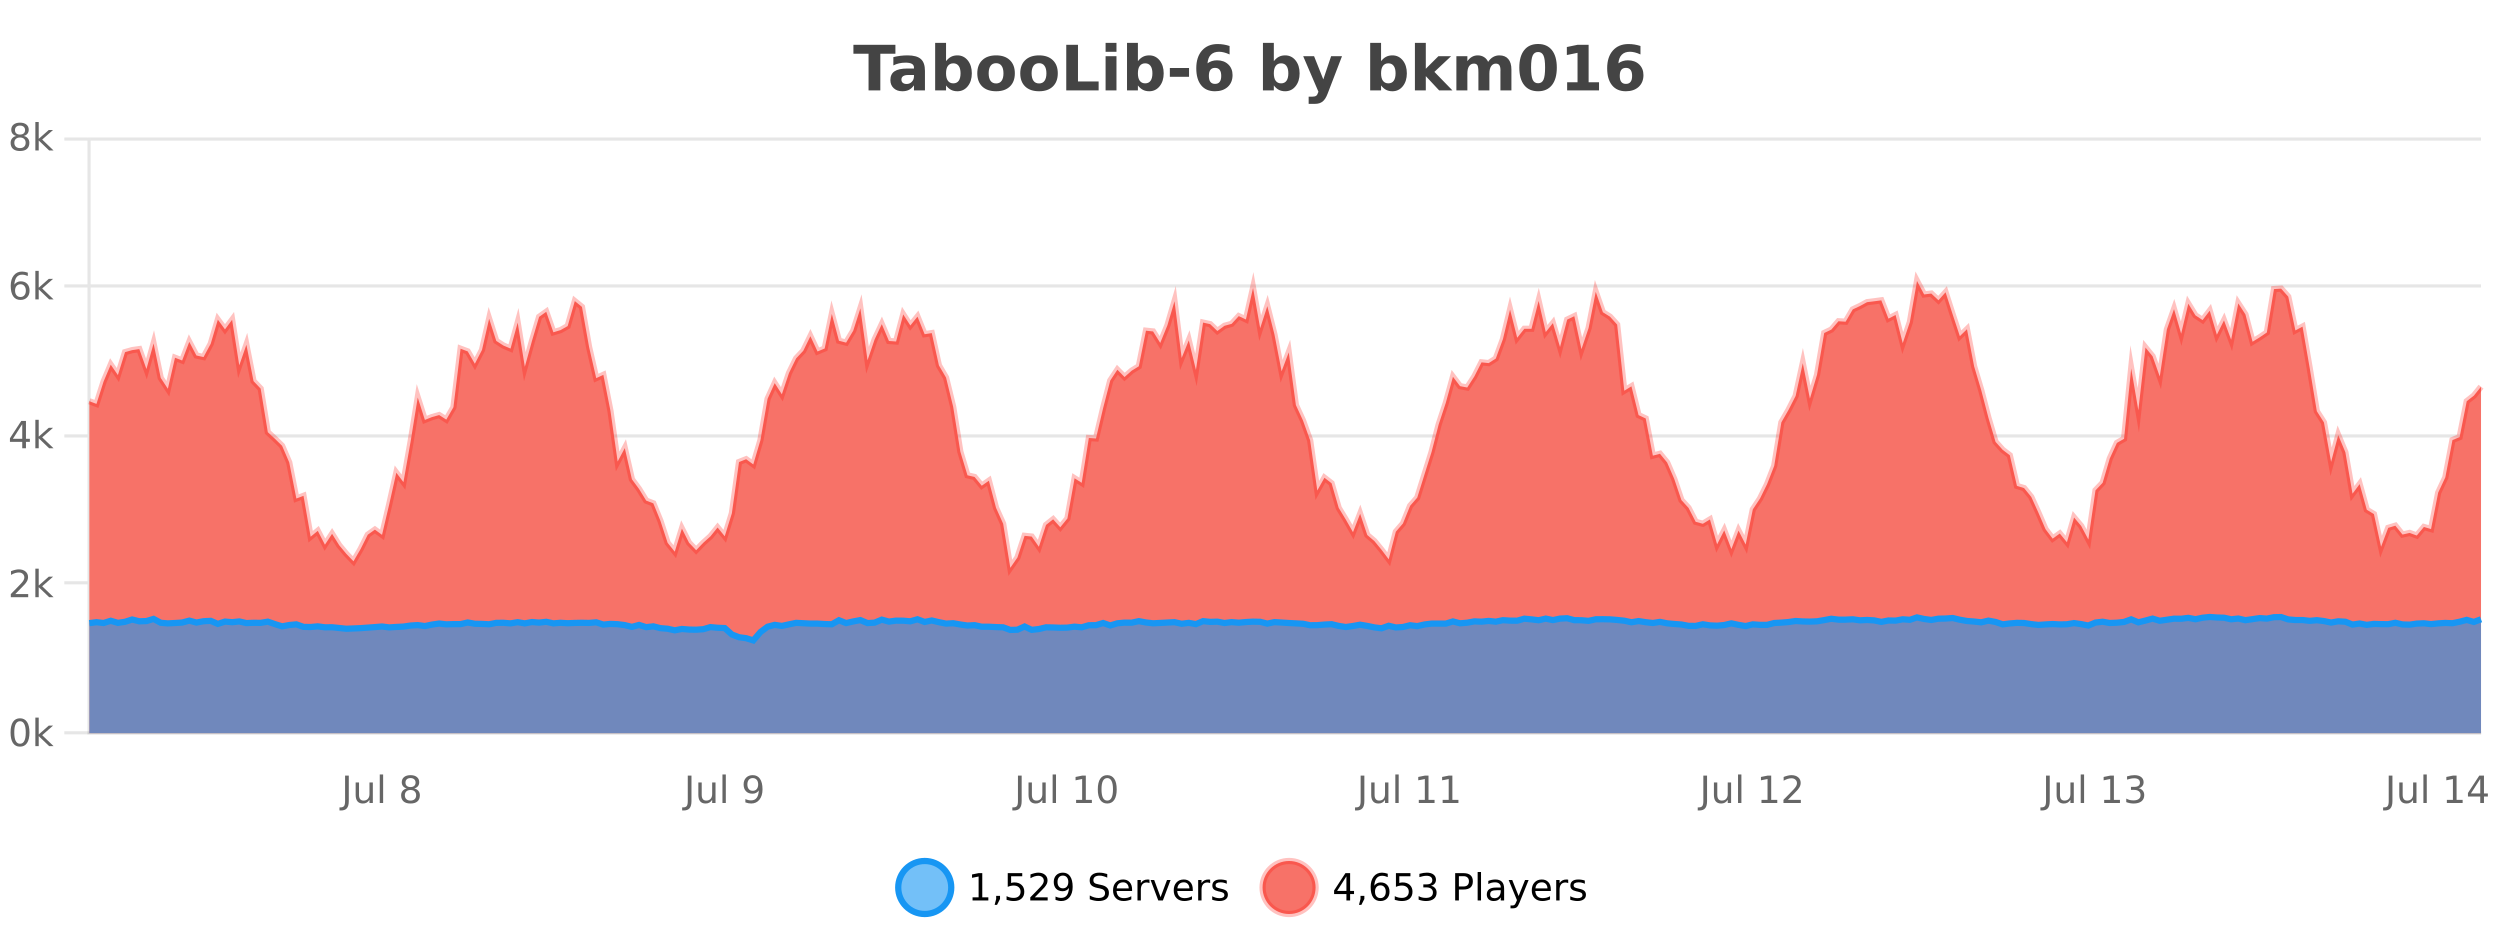 <?xml version="1.0" encoding="UTF-8"?>
<svg xmlns="http://www.w3.org/2000/svg" xmlns:xlink="http://www.w3.org/1999/xlink" width="800pt" height="300pt" viewBox="0 0 800 300" version="1.1">
<defs>
<clipPath id="clip1">
  <path d="M 259 263 L 333 263 L 333 300 L 259 300 Z M 259 263 "/>
</clipPath>
<clipPath id="clip2">
  <path d="M 375 263 L 450 263 L 450 300 L 375 300 Z M 375 263 "/>
</clipPath>
<clipPath id="clip3">
  <path d="M 28.586 89 L 793.926 89 L 793.926 234.602 L 28.586 234.602 Z M 28.586 89 "/>
</clipPath>
<clipPath id="clip4">
  <path d="M 27.586 61 L 794.93 61 L 794.93 210 L 27.586 210 Z M 27.586 61 "/>
</clipPath>
<clipPath id="clip5">
  <path d="M 28.586 197 L 793.926 197 L 793.926 234.602 L 28.586 234.602 Z M 28.586 197 "/>
</clipPath>
<clipPath id="clip6">
  <path d="M 27.586 169 L 794.93 169 L 794.93 234 L 27.586 234 Z M 27.586 169 "/>
</clipPath>
</defs>
<g id="surface3041821">
<rect x="0" y="0" width="800" height="300" style="fill:rgb(100%,100%,100%);fill-opacity:1;stroke:none;"/>
<path style="fill:none;stroke-width:1;stroke-linecap:butt;stroke-linejoin:miter;stroke:rgb(0%,0%,0%);stroke-opacity:0.098;stroke-miterlimit:10;" d="M 29 234.5 L 793.926 234.5 "/>
<path style="fill:none;stroke-width:1;stroke-linecap:butt;stroke-linejoin:miter;stroke:rgb(0%,0%,0%);stroke-opacity:0.098;stroke-miterlimit:10;" d="M 20.586 234.5 L 28 234.5 "/>
<path style="fill:none;stroke-width:1;stroke-linecap:butt;stroke-linejoin:miter;stroke:rgb(0%,0%,0%);stroke-opacity:0.098;stroke-miterlimit:10;" d="M 29 186.5 L 793.926 186.5 "/>
<path style="fill:none;stroke-width:1;stroke-linecap:butt;stroke-linejoin:miter;stroke:rgb(0%,0%,0%);stroke-opacity:0.098;stroke-miterlimit:10;" d="M 20.586 186.5 L 28 186.5 "/>
<path style="fill:none;stroke-width:1;stroke-linecap:butt;stroke-linejoin:miter;stroke:rgb(0%,0%,0%);stroke-opacity:0.098;stroke-miterlimit:10;" d="M 29 139.5 L 793.926 139.5 "/>
<path style="fill:none;stroke-width:1;stroke-linecap:butt;stroke-linejoin:miter;stroke:rgb(0%,0%,0%);stroke-opacity:0.098;stroke-miterlimit:10;" d="M 20.586 139.5 L 28 139.5 "/>
<path style="fill:none;stroke-width:1;stroke-linecap:butt;stroke-linejoin:miter;stroke:rgb(0%,0%,0%);stroke-opacity:0.098;stroke-miterlimit:10;" d="M 29 91.5 L 793.926 91.5 "/>
<path style="fill:none;stroke-width:1;stroke-linecap:butt;stroke-linejoin:miter;stroke:rgb(0%,0%,0%);stroke-opacity:0.098;stroke-miterlimit:10;" d="M 20.586 91.5 L 28 91.5 "/>
<path style="fill:none;stroke-width:1;stroke-linecap:butt;stroke-linejoin:miter;stroke:rgb(0%,0%,0%);stroke-opacity:0.098;stroke-miterlimit:10;" d="M 29 44.5 L 793.926 44.5 "/>
<path style="fill:none;stroke-width:1;stroke-linecap:butt;stroke-linejoin:miter;stroke:rgb(0%,0%,0%);stroke-opacity:0.098;stroke-miterlimit:10;" d="M 20.586 44.5 L 28 44.5 "/>
<path style=" stroke:none;fill-rule:nonzero;fill:rgb(9.02%,58.824%,95.294%);fill-opacity:0.6;" d="M 304.402 284 C 304.402 288.688 300.605 292.484 295.918 292.484 C 291.234 292.484 287.434 288.688 287.434 284 C 287.434 279.312 291.234 275.516 295.918 275.516 C 300.605 275.516 304.402 279.312 304.402 284 Z M 304.402 284 "/>
<g clip-path="url(#clip1)" clip-rule="nonzero">
<path style="fill:none;stroke-width:2;stroke-linecap:butt;stroke-linejoin:miter;stroke:rgb(9.02%,58.824%,95.294%);stroke-opacity:1;stroke-miterlimit:10;" d="M 304.402 284 C 304.402 288.688 300.605 292.484 295.918 292.484 C 291.234 292.484 287.434 288.688 287.434 284 C 287.434 279.312 291.234 275.516 295.918 275.516 C 300.605 275.516 304.402 279.312 304.402 284 Z M 304.402 284 "/>
</g>
<path style=" stroke:none;fill-rule:nonzero;fill:rgb(0%,0%,0%);fill-opacity:1;" d="M 311.219 287.156 L 313.156 287.156 L 313.156 280.484 L 311.047 280.906 L 311.047 279.828 L 313.141 279.406 L 314.328 279.406 L 314.328 287.156 L 316.266 287.156 L 316.266 288.156 L 311.219 288.156 Z M 318.773 286.672 L 320.008 286.672 L 320.008 287.672 L 319.055 289.547 L 318.289 289.547 L 318.773 287.672 Z M 322.477 279.406 L 327.117 279.406 L 327.117 280.406 L 323.555 280.406 L 323.555 282.547 C 323.73 282.484 323.902 282.445 324.07 282.422 C 324.246 282.391 324.418 282.375 324.586 282.375 C 325.562 282.375 326.34 282.648 326.914 283.188 C 327.484 283.719 327.773 284.438 327.773 285.344 C 327.773 286.293 327.477 287.027 326.883 287.547 C 326.297 288.07 325.477 288.328 324.414 288.328 C 324.039 288.328 323.656 288.297 323.273 288.234 C 322.898 288.172 322.508 288.078 322.102 287.953 L 322.102 286.766 C 322.453 286.953 322.82 287.094 323.195 287.188 C 323.57 287.281 323.965 287.328 324.383 287.328 C 325.059 287.328 325.594 287.152 325.992 286.797 C 326.387 286.445 326.586 285.961 326.586 285.344 C 326.586 284.742 326.387 284.262 325.992 283.906 C 325.594 283.555 325.059 283.375 324.383 283.375 C 324.07 283.375 323.75 283.414 323.43 283.484 C 323.117 283.547 322.797 283.652 322.477 283.797 Z M 331.113 287.156 L 335.254 287.156 L 335.254 288.156 L 329.691 288.156 L 329.691 287.156 C 330.137 286.699 330.746 286.078 331.52 285.297 C 332.301 284.508 332.789 283.996 332.988 283.766 C 333.371 283.352 333.637 282.996 333.785 282.703 C 333.941 282.402 334.02 282.109 334.02 281.828 C 334.02 281.359 333.852 280.98 333.52 280.688 C 333.195 280.398 332.773 280.25 332.254 280.25 C 331.879 280.25 331.48 280.312 331.066 280.438 C 330.66 280.562 330.223 280.762 329.754 281.031 L 329.754 279.828 C 330.23 279.641 330.676 279.5 331.082 279.406 C 331.496 279.305 331.879 279.25 332.223 279.25 C 333.129 279.25 333.852 279.48 334.395 279.938 C 334.934 280.387 335.207 280.992 335.207 281.75 C 335.207 282.105 335.137 282.445 335.004 282.766 C 334.867 283.09 334.621 283.469 334.27 283.906 C 334.164 284.023 333.852 284.352 333.332 284.891 C 332.809 285.434 332.07 286.188 331.113 287.156 Z M 337.766 287.969 L 337.766 286.891 C 338.066 287.039 338.367 287.148 338.672 287.219 C 338.973 287.293 339.273 287.328 339.578 287.328 C 340.359 287.328 340.953 287.07 341.359 286.547 C 341.773 286.016 342.008 285.215 342.062 284.141 C 341.844 284.484 341.555 284.746 341.203 284.922 C 340.859 285.102 340.473 285.188 340.047 285.188 C 339.172 285.188 338.477 284.93 337.969 284.406 C 337.457 283.875 337.203 283.148 337.203 282.219 C 337.203 281.324 337.469 280.605 338 280.062 C 338.531 279.523 339.238 279.25 340.125 279.25 C 341.133 279.25 341.906 279.641 342.438 280.422 C 342.977 281.195 343.25 282.32 343.25 283.797 C 343.25 285.172 342.922 286.273 342.266 287.094 C 341.609 287.918 340.727 288.328 339.625 288.328 C 339.32 288.328 339.02 288.297 338.719 288.234 C 338.414 288.18 338.098 288.094 337.766 287.969 Z M 340.125 284.266 C 340.656 284.266 341.078 284.086 341.391 283.719 C 341.703 283.355 341.859 282.855 341.859 282.219 C 341.859 281.594 341.703 281.102 341.391 280.734 C 341.078 280.371 340.656 280.188 340.125 280.188 C 339.594 280.188 339.172 280.371 338.859 280.734 C 338.555 281.102 338.406 281.594 338.406 282.219 C 338.406 282.855 338.555 283.355 338.859 283.719 C 339.172 284.086 339.594 284.266 340.125 284.266 Z M 354.32 279.688 L 354.32 280.844 C 353.871 280.637 353.445 280.48 353.039 280.375 C 352.641 280.262 352.262 280.203 351.898 280.203 C 351.25 280.203 350.75 280.328 350.398 280.578 C 350.055 280.828 349.883 281.188 349.883 281.656 C 349.883 282.043 349.996 282.336 350.227 282.531 C 350.453 282.73 350.898 282.887 351.555 283 L 352.258 283.156 C 353.141 283.324 353.793 283.621 354.211 284.047 C 354.637 284.465 354.852 285.027 354.852 285.734 C 354.852 286.59 354.562 287.234 353.992 287.672 C 353.43 288.109 352.594 288.328 351.492 288.328 C 351.086 288.328 350.648 288.281 350.18 288.188 C 349.711 288.094 349.227 287.953 348.727 287.766 L 348.727 286.547 C 349.203 286.82 349.672 287.023 350.133 287.156 C 350.602 287.293 351.055 287.359 351.492 287.359 C 352.168 287.359 352.688 287.23 353.055 286.969 C 353.43 286.699 353.617 286.32 353.617 285.828 C 353.617 285.402 353.48 285.07 353.211 284.828 C 352.949 284.578 352.516 284.398 351.914 284.281 L 351.195 284.141 C 350.309 283.965 349.668 283.688 349.273 283.312 C 348.887 282.938 348.695 282.418 348.695 281.75 C 348.695 280.969 348.965 280.359 349.508 279.922 C 350.047 279.477 350.797 279.25 351.758 279.25 C 352.172 279.25 352.59 279.289 353.008 279.359 C 353.434 279.434 353.871 279.543 354.32 279.688 Z M 362.266 284.609 L 362.266 285.125 L 357.297 285.125 C 357.348 285.875 357.57 286.445 357.969 286.828 C 358.375 287.215 358.93 287.406 359.641 287.406 C 360.055 287.406 360.457 287.359 360.844 287.266 C 361.238 287.164 361.629 287.008 362.016 286.797 L 362.016 287.828 C 361.617 287.984 361.219 288.105 360.812 288.188 C 360.406 288.281 359.992 288.328 359.578 288.328 C 358.535 288.328 357.707 288.027 357.094 287.422 C 356.477 286.809 356.172 285.98 356.172 284.938 C 356.172 283.867 356.461 283.016 357.047 282.391 C 357.629 281.758 358.41 281.438 359.391 281.438 C 360.273 281.438 360.973 281.727 361.484 282.297 C 362.004 282.859 362.266 283.633 362.266 284.609 Z M 361.188 284.281 C 361.176 283.699 361.008 283.23 360.688 282.875 C 360.363 282.523 359.938 282.344 359.406 282.344 C 358.801 282.344 358.316 282.516 357.953 282.859 C 357.598 283.203 357.395 283.684 357.344 284.297 Z M 367.836 282.594 C 367.711 282.531 367.574 282.484 367.43 282.453 C 367.293 282.414 367.137 282.391 366.961 282.391 C 366.355 282.391 365.887 282.59 365.555 282.984 C 365.23 283.383 365.07 283.953 365.07 284.703 L 365.07 288.156 L 363.992 288.156 L 363.992 281.594 L 365.07 281.594 L 365.07 282.609 C 365.297 282.215 365.594 281.922 365.961 281.734 C 366.324 281.539 366.766 281.438 367.289 281.438 C 367.359 281.438 367.438 281.445 367.523 281.453 C 367.617 281.465 367.715 281.48 367.82 281.5 Z M 368.195 281.594 L 369.336 281.594 L 371.383 287.094 L 373.445 281.594 L 374.586 281.594 L 372.117 288.156 L 370.648 288.156 Z M 381.688 284.609 L 381.688 285.125 L 376.719 285.125 C 376.77 285.875 376.992 286.445 377.391 286.828 C 377.797 287.215 378.352 287.406 379.062 287.406 C 379.477 287.406 379.879 287.359 380.266 287.266 C 380.66 287.164 381.051 287.008 381.438 286.797 L 381.438 287.828 C 381.039 287.984 380.641 288.105 380.234 288.188 C 379.828 288.281 379.414 288.328 379 288.328 C 377.957 288.328 377.129 288.027 376.516 287.422 C 375.898 286.809 375.594 285.98 375.594 284.938 C 375.594 283.867 375.883 283.016 376.469 282.391 C 377.051 281.758 377.832 281.438 378.812 281.438 C 379.695 281.438 380.395 281.727 380.906 282.297 C 381.426 282.859 381.688 283.633 381.688 284.609 Z M 380.609 284.281 C 380.598 283.699 380.43 283.23 380.109 282.875 C 379.785 282.523 379.359 282.344 378.828 282.344 C 378.223 282.344 377.738 282.516 377.375 282.859 C 377.02 283.203 376.816 283.684 376.766 284.297 Z M 387.258 282.594 C 387.133 282.531 386.996 282.484 386.852 282.453 C 386.715 282.414 386.559 282.391 386.383 282.391 C 385.777 282.391 385.309 282.59 384.977 282.984 C 384.652 283.383 384.492 283.953 384.492 284.703 L 384.492 288.156 L 383.414 288.156 L 383.414 281.594 L 384.492 281.594 L 384.492 282.609 C 384.719 282.215 385.016 281.922 385.383 281.734 C 385.746 281.539 386.188 281.438 386.711 281.438 C 386.781 281.438 386.859 281.445 386.945 281.453 C 387.039 281.465 387.137 281.48 387.242 281.5 Z M 392.562 281.781 L 392.562 282.812 C 392.258 282.656 391.941 282.543 391.609 282.469 C 391.285 282.387 390.945 282.344 390.594 282.344 C 390.062 282.344 389.66 282.43 389.391 282.594 C 389.117 282.75 388.984 282.996 388.984 283.328 C 388.984 283.578 389.078 283.777 389.266 283.922 C 389.461 284.059 389.852 284.188 390.438 284.312 L 390.797 284.406 C 391.566 284.562 392.113 284.793 392.438 285.094 C 392.758 285.398 392.922 285.812 392.922 286.344 C 392.922 286.961 392.676 287.445 392.188 287.797 C 391.707 288.152 391.047 288.328 390.203 288.328 C 389.848 288.328 389.477 288.289 389.094 288.219 C 388.719 288.156 388.32 288.059 387.906 287.922 L 387.906 286.797 C 388.301 287.008 388.691 287.164 389.078 287.266 C 389.461 287.371 389.848 287.422 390.234 287.422 C 390.734 287.422 391.117 287.34 391.391 287.172 C 391.672 286.996 391.812 286.746 391.812 286.422 C 391.812 286.133 391.711 285.906 391.516 285.75 C 391.316 285.594 390.883 285.445 390.219 285.297 L 389.844 285.219 C 389.176 285.074 388.691 284.855 388.391 284.562 C 388.098 284.273 387.953 283.875 387.953 283.375 C 387.953 282.75 388.172 282.273 388.609 281.938 C 389.047 281.605 389.664 281.438 390.469 281.438 C 390.863 281.438 391.238 281.469 391.594 281.531 C 391.945 281.586 392.27 281.668 392.562 281.781 Z M 305.918 277.016 "/>
<path style=" stroke:none;fill-rule:nonzero;fill:rgb(96.863%,44.706%,40.784%);fill-opacity:1;" d="M 420.988 284 C 420.988 288.688 417.191 292.484 412.504 292.484 C 407.82 292.484 404.02 288.688 404.02 284 C 404.02 279.312 407.82 275.516 412.504 275.516 C 417.191 275.516 420.988 279.312 420.988 284 Z M 420.988 284 "/>
<g clip-path="url(#clip2)" clip-rule="nonzero">
<path style="fill:none;stroke-width:2;stroke-linecap:butt;stroke-linejoin:miter;stroke:rgb(100%,4.706%,0%);stroke-opacity:0.247;stroke-miterlimit:10;" d="M 420.988 284 C 420.988 288.688 417.191 292.484 412.504 292.484 C 407.82 292.484 404.02 288.688 404.02 284 C 404.02 279.312 407.82 275.516 412.504 275.516 C 417.191 275.516 420.988 279.312 420.988 284 Z M 420.988 284 "/>
</g>
<path style=" stroke:none;fill-rule:nonzero;fill:rgb(0%,0%,0%);fill-opacity:1;" d="M 430.852 280.438 L 427.867 285.109 L 430.852 285.109 Z M 430.539 279.406 L 432.039 279.406 L 432.039 285.109 L 433.289 285.109 L 433.289 286.094 L 432.039 286.094 L 432.039 288.156 L 430.852 288.156 L 430.852 286.094 L 426.914 286.094 L 426.914 284.953 Z M 435.359 286.672 L 436.594 286.672 L 436.594 287.672 L 435.641 289.547 L 434.875 289.547 L 435.359 287.672 Z M 441.734 283.312 C 441.203 283.312 440.781 283.496 440.469 283.859 C 440.156 284.227 440 284.719 440 285.344 C 440 285.98 440.156 286.48 440.469 286.844 C 440.781 287.211 441.203 287.391 441.734 287.391 C 442.266 287.391 442.68 287.211 442.984 286.844 C 443.297 286.48 443.453 285.98 443.453 285.344 C 443.453 284.719 443.297 284.227 442.984 283.859 C 442.68 283.496 442.266 283.312 441.734 283.312 Z M 444.078 279.594 L 444.078 280.672 C 443.773 280.539 443.473 280.434 443.172 280.359 C 442.867 280.289 442.57 280.25 442.281 280.25 C 441.5 280.25 440.898 280.516 440.484 281.047 C 440.078 281.57 439.844 282.359 439.781 283.422 C 440.008 283.09 440.297 282.836 440.641 282.656 C 440.992 282.469 441.379 282.375 441.797 282.375 C 442.672 282.375 443.363 282.641 443.875 283.172 C 444.383 283.703 444.641 284.43 444.641 285.344 C 444.641 286.25 444.375 286.977 443.844 287.516 C 443.312 288.059 442.609 288.328 441.734 288.328 C 440.711 288.328 439.938 287.945 439.406 287.172 C 438.875 286.391 438.609 285.266 438.609 283.797 C 438.609 282.414 438.938 281.309 439.594 280.484 C 440.25 279.664 441.129 279.25 442.234 279.25 C 442.523 279.25 442.82 279.281 443.125 279.344 C 443.426 279.398 443.742 279.48 444.078 279.594 Z M 446.699 279.406 L 451.34 279.406 L 451.34 280.406 L 447.777 280.406 L 447.777 282.547 C 447.953 282.484 448.125 282.445 448.293 282.422 C 448.469 282.391 448.641 282.375 448.809 282.375 C 449.785 282.375 450.562 282.648 451.137 283.188 C 451.707 283.719 451.996 284.438 451.996 285.344 C 451.996 286.293 451.699 287.027 451.105 287.547 C 450.52 288.07 449.699 288.328 448.637 288.328 C 448.262 288.328 447.879 288.297 447.496 288.234 C 447.121 288.172 446.73 288.078 446.324 287.953 L 446.324 286.766 C 446.676 286.953 447.043 287.094 447.418 287.188 C 447.793 287.281 448.188 287.328 448.605 287.328 C 449.281 287.328 449.816 287.152 450.215 286.797 C 450.609 286.445 450.809 285.961 450.809 285.344 C 450.809 284.742 450.609 284.262 450.215 283.906 C 449.816 283.555 449.281 283.375 448.605 283.375 C 448.293 283.375 447.973 283.414 447.652 283.484 C 447.34 283.547 447.02 283.652 446.699 283.797 Z M 457.914 283.438 C 458.477 283.562 458.914 283.82 459.227 284.203 C 459.547 284.578 459.711 285.047 459.711 285.609 C 459.711 286.477 459.414 287.148 458.82 287.625 C 458.227 288.094 457.383 288.328 456.289 288.328 C 455.922 288.328 455.543 288.289 455.148 288.219 C 454.762 288.148 454.367 288.039 453.961 287.891 L 453.961 286.75 C 454.281 286.938 454.637 287.086 455.023 287.188 C 455.418 287.281 455.828 287.328 456.258 287.328 C 456.996 287.328 457.559 287.184 457.945 286.891 C 458.34 286.602 458.539 286.172 458.539 285.609 C 458.539 285.102 458.355 284.699 457.992 284.406 C 457.625 284.117 457.125 283.969 456.492 283.969 L 455.461 283.969 L 455.461 283 L 456.539 283 C 457.109 283 457.555 282.887 457.867 282.656 C 458.18 282.418 458.336 282.078 458.336 281.641 C 458.336 281.195 458.172 280.852 457.852 280.609 C 457.539 280.371 457.086 280.25 456.492 280.25 C 456.156 280.25 455.805 280.289 455.43 280.359 C 455.062 280.422 454.656 280.527 454.211 280.672 L 454.211 279.625 C 454.668 279.5 455.09 279.406 455.477 279.344 C 455.871 279.281 456.242 279.25 456.586 279.25 C 457.492 279.25 458.203 279.453 458.727 279.859 C 459.246 280.266 459.508 280.82 459.508 281.516 C 459.508 282.008 459.367 282.418 459.086 282.75 C 458.812 283.086 458.422 283.312 457.914 283.438 Z M 466.844 280.375 L 466.844 283.672 L 468.328 283.672 C 468.879 283.672 469.305 283.531 469.609 283.25 C 469.91 282.961 470.062 282.547 470.062 282.016 C 470.062 281.496 469.91 281.094 469.609 280.812 C 469.305 280.523 468.879 280.375 468.328 280.375 Z M 465.656 279.406 L 468.328 279.406 C 469.316 279.406 470.062 279.633 470.562 280.078 C 471.062 280.516 471.312 281.164 471.312 282.016 C 471.312 282.883 471.062 283.539 470.562 283.984 C 470.062 284.422 469.316 284.641 468.328 284.641 L 466.844 284.641 L 466.844 288.156 L 465.656 288.156 Z M 472.848 279.031 L 473.926 279.031 L 473.926 288.156 L 472.848 288.156 Z M 479.164 284.859 C 478.297 284.859 477.695 284.961 477.352 285.156 C 477.016 285.355 476.852 285.695 476.852 286.172 C 476.852 286.559 476.977 286.867 477.227 287.094 C 477.484 287.312 477.828 287.422 478.258 287.422 C 478.859 287.422 479.34 287.215 479.695 286.797 C 480.059 286.371 480.242 285.805 480.242 285.094 L 480.242 284.859 Z M 481.32 284.406 L 481.32 288.156 L 480.242 288.156 L 480.242 287.156 C 479.992 287.555 479.684 287.852 479.32 288.047 C 478.953 288.234 478.508 288.328 477.977 288.328 C 477.297 288.328 476.762 288.141 476.367 287.766 C 475.969 287.383 475.773 286.875 475.773 286.25 C 475.773 285.512 476.016 284.953 476.508 284.578 C 477.008 284.203 477.746 284.016 478.727 284.016 L 480.242 284.016 L 480.242 283.906 C 480.242 283.406 480.074 283.023 479.742 282.75 C 479.418 282.48 478.965 282.344 478.383 282.344 C 478.008 282.344 477.637 282.391 477.273 282.484 C 476.918 282.578 476.578 282.715 476.258 282.891 L 476.258 281.891 C 476.652 281.734 477.031 281.621 477.398 281.547 C 477.773 281.477 478.137 281.438 478.492 281.438 C 479.438 281.438 480.148 281.684 480.617 282.172 C 481.086 282.664 481.32 283.406 481.32 284.406 Z M 486.27 288.766 C 485.965 289.547 485.668 290.055 485.379 290.297 C 485.086 290.535 484.699 290.656 484.223 290.656 L 483.363 290.656 L 483.363 289.75 L 483.988 289.75 C 484.289 289.75 484.52 289.676 484.676 289.531 C 484.84 289.395 485.023 289.066 485.223 288.547 L 485.426 288.047 L 482.77 281.594 L 483.91 281.594 L 485.957 286.719 L 488.02 281.594 L 489.16 281.594 Z M 496.262 284.609 L 496.262 285.125 L 491.293 285.125 C 491.344 285.875 491.566 286.445 491.965 286.828 C 492.371 287.215 492.926 287.406 493.637 287.406 C 494.051 287.406 494.453 287.359 494.84 287.266 C 495.234 287.164 495.625 287.008 496.012 286.797 L 496.012 287.828 C 495.613 287.984 495.215 288.105 494.809 288.188 C 494.402 288.281 493.988 288.328 493.574 288.328 C 492.531 288.328 491.703 288.027 491.09 287.422 C 490.473 286.809 490.168 285.98 490.168 284.938 C 490.168 283.867 490.457 283.016 491.043 282.391 C 491.625 281.758 492.406 281.438 493.387 281.438 C 494.27 281.438 494.969 281.727 495.48 282.297 C 496 282.859 496.262 283.633 496.262 284.609 Z M 495.184 284.281 C 495.172 283.699 495.004 283.23 494.684 282.875 C 494.359 282.523 493.934 282.344 493.402 282.344 C 492.797 282.344 492.312 282.516 491.949 282.859 C 491.594 283.203 491.391 283.684 491.34 284.297 Z M 501.832 282.594 C 501.707 282.531 501.57 282.484 501.426 282.453 C 501.289 282.414 501.133 282.391 500.957 282.391 C 500.352 282.391 499.883 282.59 499.551 282.984 C 499.227 283.383 499.066 283.953 499.066 284.703 L 499.066 288.156 L 497.988 288.156 L 497.988 281.594 L 499.066 281.594 L 499.066 282.609 C 499.293 282.215 499.59 281.922 499.957 281.734 C 500.32 281.539 500.762 281.438 501.285 281.438 C 501.355 281.438 501.434 281.445 501.52 281.453 C 501.613 281.465 501.711 281.48 501.816 281.5 Z M 507.141 281.781 L 507.141 282.812 C 506.836 282.656 506.52 282.543 506.188 282.469 C 505.863 282.387 505.523 282.344 505.172 282.344 C 504.641 282.344 504.238 282.43 503.969 282.594 C 503.695 282.75 503.562 282.996 503.562 283.328 C 503.562 283.578 503.656 283.777 503.844 283.922 C 504.039 284.059 504.43 284.188 505.016 284.312 L 505.375 284.406 C 506.145 284.562 506.691 284.793 507.016 285.094 C 507.336 285.398 507.5 285.812 507.5 286.344 C 507.5 286.961 507.254 287.445 506.766 287.797 C 506.285 288.152 505.625 288.328 504.781 288.328 C 504.426 288.328 504.055 288.289 503.672 288.219 C 503.297 288.156 502.898 288.059 502.484 287.922 L 502.484 286.797 C 502.879 287.008 503.27 287.164 503.656 287.266 C 504.039 287.371 504.426 287.422 504.812 287.422 C 505.312 287.422 505.695 287.34 505.969 287.172 C 506.25 286.996 506.391 286.746 506.391 286.422 C 506.391 286.133 506.289 285.906 506.094 285.75 C 505.895 285.594 505.461 285.445 504.797 285.297 L 504.422 285.219 C 503.754 285.074 503.27 284.855 502.969 284.562 C 502.676 284.273 502.531 283.875 502.531 283.375 C 502.531 282.75 502.75 282.273 503.188 281.938 C 503.625 281.605 504.242 281.438 505.047 281.438 C 505.441 281.438 505.816 281.469 506.172 281.531 C 506.523 281.586 506.848 281.668 507.141 281.781 Z M 422.504 277.016 "/>
<path style=" stroke:none;fill-rule:nonzero;fill:rgb(26.667%,26.667%,26.667%);fill-opacity:1;" d="M 273.094 14.344 L 286.531 14.344 L 286.531 17.188 L 281.703 17.188 L 281.703 28.922 L 277.938 28.922 L 277.938 17.188 L 273.094 17.188 Z M 290.641 24 C 289.91 24 289.363 24.125 289 24.375 C 288.633 24.617 288.453 24.98 288.453 25.469 C 288.453 25.906 288.598 26.25 288.891 26.5 C 289.191 26.75 289.602 26.875 290.125 26.875 C 290.781 26.875 291.332 26.641 291.781 26.172 C 292.238 25.703 292.469 25.117 292.469 24.406 L 292.469 24 Z M 295.984 22.688 L 295.984 28.922 L 292.469 28.922 L 292.469 27.297 C 292 27.965 291.469 28.449 290.875 28.75 C 290.289 29.051 289.578 29.203 288.734 29.203 C 287.609 29.203 286.691 28.875 285.984 28.219 C 285.273 27.555 284.922 26.695 284.922 25.641 C 284.922 24.359 285.359 23.422 286.234 22.828 C 287.117 22.227 288.508 21.922 290.406 21.922 L 292.469 21.922 L 292.469 21.641 C 292.469 21.09 292.25 20.688 291.812 20.438 C 291.375 20.18 290.691 20.047 289.766 20.047 C 289.016 20.047 288.316 20.125 287.672 20.281 C 287.023 20.43 286.426 20.648 285.875 20.938 L 285.875 18.281 C 286.625 18.094 287.375 17.953 288.125 17.859 C 288.883 17.766 289.645 17.719 290.406 17.719 C 292.375 17.719 293.797 18.109 294.672 18.891 C 295.547 19.664 295.984 20.93 295.984 22.688 Z M 305.062 26.672 C 305.812 26.672 306.383 26.402 306.781 25.859 C 307.176 25.309 307.375 24.512 307.375 23.469 C 307.375 22.43 307.176 21.637 306.781 21.094 C 306.383 20.543 305.812 20.266 305.062 20.266 C 304.312 20.266 303.734 20.543 303.328 21.094 C 302.93 21.637 302.734 22.43 302.734 23.469 C 302.734 24.5 302.93 25.293 303.328 25.844 C 303.734 26.398 304.312 26.672 305.062 26.672 Z M 302.734 19.578 C 303.223 18.945 303.758 18.477 304.344 18.172 C 304.926 17.871 305.598 17.719 306.359 17.719 C 307.711 17.719 308.82 18.258 309.688 19.328 C 310.551 20.402 310.984 21.781 310.984 23.469 C 310.984 25.148 310.551 26.523 309.688 27.594 C 308.82 28.668 307.711 29.203 306.359 29.203 C 305.598 29.203 304.926 29.051 304.344 28.75 C 303.758 28.449 303.223 27.98 302.734 27.344 L 302.734 28.922 L 299.25 28.922 L 299.25 13.719 L 302.734 13.719 Z M 318.766 20.219 C 317.984 20.219 317.391 20.5 316.984 21.062 C 316.578 21.617 316.375 22.418 316.375 23.469 C 316.375 24.512 316.578 25.312 316.984 25.875 C 317.391 26.43 317.984 26.703 318.766 26.703 C 319.523 26.703 320.102 26.43 320.5 25.875 C 320.906 25.312 321.109 24.512 321.109 23.469 C 321.109 22.418 320.906 21.617 320.5 21.062 C 320.102 20.5 319.523 20.219 318.766 20.219 Z M 318.766 17.719 C 320.641 17.719 322.102 18.23 323.156 19.25 C 324.219 20.262 324.75 21.668 324.75 23.469 C 324.75 25.262 324.219 26.668 323.156 27.688 C 322.102 28.699 320.641 29.203 318.766 29.203 C 316.867 29.203 315.391 28.699 314.328 27.688 C 313.266 26.668 312.734 25.262 312.734 23.469 C 312.734 21.668 313.266 20.262 314.328 19.25 C 315.391 18.23 316.867 17.719 318.766 17.719 Z M 332.508 20.219 C 331.727 20.219 331.133 20.5 330.727 21.062 C 330.32 21.617 330.117 22.418 330.117 23.469 C 330.117 24.512 330.32 25.312 330.727 25.875 C 331.133 26.43 331.727 26.703 332.508 26.703 C 333.266 26.703 333.844 26.43 334.242 25.875 C 334.648 25.312 334.852 24.512 334.852 23.469 C 334.852 22.418 334.648 21.617 334.242 21.062 C 333.844 20.5 333.266 20.219 332.508 20.219 Z M 332.508 17.719 C 334.383 17.719 335.844 18.23 336.898 19.25 C 337.961 20.262 338.492 21.668 338.492 23.469 C 338.492 25.262 337.961 26.668 336.898 27.688 C 335.844 28.699 334.383 29.203 332.508 29.203 C 330.609 29.203 329.133 28.699 328.07 27.688 C 327.008 26.668 326.477 25.262 326.477 23.469 C 326.477 21.668 327.008 20.262 328.07 19.25 C 329.133 18.23 330.609 17.719 332.508 17.719 Z M 341.203 14.344 L 344.953 14.344 L 344.953 26.078 L 351.562 26.078 L 351.562 28.922 L 341.203 28.922 Z M 353.789 17.984 L 357.273 17.984 L 357.273 28.922 L 353.789 28.922 Z M 353.789 13.719 L 357.273 13.719 L 357.273 16.578 L 353.789 16.578 Z M 366.457 26.672 C 367.207 26.672 367.777 26.402 368.176 25.859 C 368.57 25.309 368.77 24.512 368.77 23.469 C 368.77 22.43 368.57 21.637 368.176 21.094 C 367.777 20.543 367.207 20.266 366.457 20.266 C 365.707 20.266 365.129 20.543 364.723 21.094 C 364.324 21.637 364.129 22.43 364.129 23.469 C 364.129 24.5 364.324 25.293 364.723 25.844 C 365.129 26.398 365.707 26.672 366.457 26.672 Z M 364.129 19.578 C 364.617 18.945 365.152 18.477 365.738 18.172 C 366.32 17.871 366.992 17.719 367.754 17.719 C 369.105 17.719 370.215 18.258 371.082 19.328 C 371.945 20.402 372.379 21.781 372.379 23.469 C 372.379 25.148 371.945 26.523 371.082 27.594 C 370.215 28.668 369.105 29.203 367.754 29.203 C 366.992 29.203 366.32 29.051 365.738 28.75 C 365.152 28.449 364.617 27.98 364.129 27.344 L 364.129 28.922 L 360.645 28.922 L 360.645 13.719 L 364.129 13.719 Z M 374.352 21.75 L 380.492 21.75 L 380.492 24.578 L 374.352 24.578 Z M 388.809 21.719 C 388.152 21.719 387.656 21.934 387.324 22.359 C 387 22.789 386.84 23.43 386.84 24.281 C 386.84 25.137 387 25.777 387.324 26.203 C 387.656 26.633 388.152 26.844 388.809 26.844 C 389.473 26.844 389.969 26.633 390.293 26.203 C 390.625 25.777 390.793 25.137 390.793 24.281 C 390.793 23.43 390.625 22.789 390.293 22.359 C 389.969 21.934 389.473 21.719 388.809 21.719 Z M 393.465 14.719 L 393.465 17.422 C 392.84 17.133 392.25 16.918 391.699 16.781 C 391.156 16.637 390.625 16.562 390.105 16.562 C 388.988 16.562 388.121 16.875 387.496 17.5 C 386.871 18.117 386.504 19.039 386.402 20.266 C 386.828 19.945 387.293 19.703 387.793 19.547 C 388.293 19.383 388.84 19.297 389.434 19.297 C 390.922 19.297 392.125 19.734 393.043 20.609 C 393.957 21.484 394.418 22.625 394.418 24.031 C 394.418 25.594 393.906 26.852 392.887 27.797 C 391.863 28.734 390.496 29.203 388.777 29.203 C 386.879 29.203 385.41 28.562 384.371 27.281 C 383.328 26 382.809 24.188 382.809 21.844 C 382.809 19.438 383.418 17.547 384.637 16.172 C 385.855 14.789 387.52 14.094 389.637 14.094 C 390.301 14.094 390.949 14.148 391.574 14.25 C 392.207 14.355 392.84 14.512 393.465 14.719 Z M 409.953 26.672 C 410.703 26.672 411.273 26.402 411.672 25.859 C 412.066 25.309 412.266 24.512 412.266 23.469 C 412.266 22.43 412.066 21.637 411.672 21.094 C 411.273 20.543 410.703 20.266 409.953 20.266 C 409.203 20.266 408.625 20.543 408.219 21.094 C 407.82 21.637 407.625 22.43 407.625 23.469 C 407.625 24.5 407.82 25.293 408.219 25.844 C 408.625 26.398 409.203 26.672 409.953 26.672 Z M 407.625 19.578 C 408.113 18.945 408.648 18.477 409.234 18.172 C 409.816 17.871 410.488 17.719 411.25 17.719 C 412.602 17.719 413.711 18.258 414.578 19.328 C 415.441 20.402 415.875 21.781 415.875 23.469 C 415.875 25.148 415.441 26.523 414.578 27.594 C 413.711 28.668 412.602 29.203 411.25 29.203 C 410.488 29.203 409.816 29.051 409.234 28.75 C 408.648 28.449 408.113 27.98 407.625 27.344 L 407.625 28.922 L 404.141 28.922 L 404.141 13.719 L 407.625 13.719 Z M 417.02 17.984 L 420.504 17.984 L 423.457 25.406 L 425.957 17.984 L 429.441 17.984 L 424.848 29.953 C 424.387 31.172 423.848 32.02 423.223 32.5 C 422.605 32.988 421.801 33.234 420.801 33.234 L 418.77 33.234 L 418.77 30.938 L 419.863 30.938 C 420.457 30.938 420.887 30.844 421.16 30.656 C 421.43 30.469 421.637 30.129 421.785 29.641 L 421.895 29.344 Z M 444.27 26.672 C 445.02 26.672 445.59 26.402 445.988 25.859 C 446.383 25.309 446.582 24.512 446.582 23.469 C 446.582 22.43 446.383 21.637 445.988 21.094 C 445.59 20.543 445.02 20.266 444.27 20.266 C 443.52 20.266 442.941 20.543 442.535 21.094 C 442.137 21.637 441.941 22.43 441.941 23.469 C 441.941 24.5 442.137 25.293 442.535 25.844 C 442.941 26.398 443.52 26.672 444.27 26.672 Z M 441.941 19.578 C 442.43 18.945 442.965 18.477 443.551 18.172 C 444.133 17.871 444.805 17.719 445.566 17.719 C 446.918 17.719 448.027 18.258 448.895 19.328 C 449.758 20.402 450.191 21.781 450.191 23.469 C 450.191 25.148 449.758 26.523 448.895 27.594 C 448.027 28.668 446.918 29.203 445.566 29.203 C 444.805 29.203 444.133 29.051 443.551 28.75 C 442.965 28.449 442.43 27.98 441.941 27.344 L 441.941 28.922 L 438.457 28.922 L 438.457 13.719 L 441.941 13.719 Z M 452.773 13.719 L 456.258 13.719 L 456.258 22 L 460.289 17.984 L 464.352 17.984 L 459.008 23 L 464.773 28.922 L 460.523 28.922 L 456.258 24.359 L 456.258 28.922 L 452.773 28.922 Z M 476.199 19.797 C 476.645 19.121 477.172 18.605 477.777 18.25 C 478.391 17.898 479.062 17.719 479.793 17.719 C 481.043 17.719 481.996 18.109 482.652 18.891 C 483.316 19.664 483.652 20.789 483.652 22.266 L 483.652 28.922 L 480.137 28.922 L 480.137 23.219 C 480.137 23.137 480.137 23.047 480.137 22.953 C 480.145 22.859 480.152 22.73 480.152 22.562 C 480.152 21.793 480.035 21.234 479.809 20.891 C 479.578 20.539 479.207 20.359 478.699 20.359 C 478.043 20.359 477.531 20.637 477.168 21.188 C 476.801 21.73 476.613 22.516 476.605 23.547 L 476.605 28.922 L 473.09 28.922 L 473.09 23.219 C 473.09 22.012 472.984 21.234 472.777 20.891 C 472.566 20.539 472.199 20.359 471.668 20.359 C 470.988 20.359 470.469 20.637 470.105 21.188 C 469.738 21.73 469.559 22.516 469.559 23.547 L 469.559 28.922 L 466.043 28.922 L 466.043 17.984 L 469.559 17.984 L 469.559 19.578 C 469.996 18.965 470.488 18.5 471.043 18.188 C 471.594 17.875 472.207 17.719 472.887 17.719 C 473.637 17.719 474.301 17.902 474.887 18.266 C 475.469 18.633 475.906 19.141 476.199 19.797 Z M 494.43 21.609 C 494.43 19.789 494.258 18.508 493.914 17.766 C 493.57 17.016 492.996 16.641 492.195 16.641 C 491.383 16.641 490.805 17.016 490.461 17.766 C 490.117 18.508 489.945 19.789 489.945 21.609 C 489.945 23.453 490.117 24.758 490.461 25.516 C 490.805 26.266 491.383 26.641 492.195 26.641 C 492.996 26.641 493.57 26.266 493.914 25.516 C 494.258 24.758 494.43 23.453 494.43 21.609 Z M 498.18 21.641 C 498.18 24.059 497.656 25.922 496.617 27.234 C 495.574 28.547 494.102 29.203 492.195 29.203 C 490.266 29.203 488.781 28.547 487.742 27.234 C 486.699 25.922 486.18 24.059 486.18 21.641 C 486.18 19.227 486.699 17.359 487.742 16.047 C 488.781 14.734 490.266 14.078 492.195 14.078 C 494.102 14.078 495.574 14.734 496.617 16.047 C 497.656 17.359 498.18 19.227 498.18 21.641 Z M 501.484 26.328 L 504.812 26.328 L 504.812 16.906 L 501.391 17.609 L 501.391 15.047 L 504.781 14.344 L 508.359 14.344 L 508.359 26.328 L 511.688 26.328 L 511.688 28.922 L 501.484 28.922 Z M 520.293 21.719 C 519.637 21.719 519.141 21.934 518.809 22.359 C 518.484 22.789 518.324 23.43 518.324 24.281 C 518.324 25.137 518.484 25.777 518.809 26.203 C 519.141 26.633 519.637 26.844 520.293 26.844 C 520.957 26.844 521.453 26.633 521.777 26.203 C 522.109 25.777 522.277 25.137 522.277 24.281 C 522.277 23.43 522.109 22.789 521.777 22.359 C 521.453 21.934 520.957 21.719 520.293 21.719 Z M 524.949 14.719 L 524.949 17.422 C 524.324 17.133 523.734 16.918 523.184 16.781 C 522.641 16.637 522.109 16.562 521.59 16.562 C 520.473 16.562 519.605 16.875 518.98 17.5 C 518.355 18.117 517.988 19.039 517.887 20.266 C 518.312 19.945 518.777 19.703 519.277 19.547 C 519.777 19.383 520.324 19.297 520.918 19.297 C 522.406 19.297 523.609 19.734 524.527 20.609 C 525.441 21.484 525.902 22.625 525.902 24.031 C 525.902 25.594 525.391 26.852 524.371 27.797 C 523.348 28.734 521.98 29.203 520.262 29.203 C 518.363 29.203 516.895 28.562 515.855 27.281 C 514.812 26 514.293 24.188 514.293 21.844 C 514.293 19.438 514.902 17.547 516.121 16.172 C 517.34 14.789 519.004 14.094 521.121 14.094 C 521.785 14.094 522.434 14.148 523.059 14.25 C 523.691 14.355 524.324 14.512 524.949 14.719 Z M 273 10.359 "/>
<path style="fill:none;stroke-width:1;stroke-linecap:butt;stroke-linejoin:miter;stroke:rgb(0%,0%,0%);stroke-opacity:0.098;stroke-miterlimit:10;" d="M 28 234.5 L 794 234.5 "/>
<path style=" stroke:none;fill-rule:nonzero;fill:rgb(40%,40%,40%);fill-opacity:1;" d="M 110.426 248.203 L 111.613 248.203 L 111.613 256.344 C 111.613 257.395 111.41 258.16 111.004 258.641 C 110.605 259.117 109.965 259.359 109.082 259.359 L 108.629 259.359 L 108.629 258.359 L 109.004 258.359 C 109.523 258.359 109.887 258.211 110.098 257.922 C 110.316 257.629 110.426 257.102 110.426 256.344 Z M 113.809 254.359 L 113.809 250.391 L 114.887 250.391 L 114.887 254.328 C 114.887 254.945 115.004 255.406 115.246 255.719 C 115.496 256.031 115.859 256.188 116.34 256.188 C 116.922 256.188 117.379 256.008 117.715 255.641 C 118.059 255.266 118.23 254.758 118.23 254.109 L 118.23 250.391 L 119.309 250.391 L 119.309 256.953 L 118.23 256.953 L 118.23 255.938 C 117.969 256.344 117.668 256.648 117.324 256.844 C 116.98 257.031 116.578 257.125 116.121 257.125 C 115.359 257.125 114.781 256.891 114.387 256.422 C 114 255.953 113.809 255.266 113.809 254.359 Z M 116.527 250.234 Z M 121.523 247.828 L 122.602 247.828 L 122.602 256.953 L 121.523 256.953 Z M 131.359 252.797 C 130.797 252.797 130.352 252.949 130.031 253.25 C 129.707 253.555 129.547 253.965 129.547 254.484 C 129.547 255.016 129.707 255.434 130.031 255.734 C 130.352 256.039 130.797 256.188 131.359 256.188 C 131.922 256.188 132.363 256.039 132.688 255.734 C 133.008 255.434 133.172 255.016 133.172 254.484 C 133.172 253.965 133.008 253.555 132.688 253.25 C 132.375 252.949 131.93 252.797 131.359 252.797 Z M 130.172 252.297 C 129.672 252.172 129.273 251.938 128.984 251.594 C 128.703 251.242 128.562 250.812 128.562 250.312 C 128.562 249.617 128.812 249.062 129.312 248.656 C 129.812 248.25 130.492 248.047 131.359 248.047 C 132.234 248.047 132.914 248.25 133.406 248.656 C 133.906 249.062 134.156 249.617 134.156 250.312 C 134.156 250.812 134.016 251.242 133.734 251.594 C 133.453 251.938 133.055 252.172 132.547 252.297 C 133.117 252.434 133.562 252.695 133.875 253.078 C 134.195 253.465 134.359 253.934 134.359 254.484 C 134.359 255.34 134.098 255.996 133.578 256.453 C 133.066 256.902 132.328 257.125 131.359 257.125 C 130.398 257.125 129.66 256.902 129.141 256.453 C 128.617 255.996 128.359 255.34 128.359 254.484 C 128.359 253.934 128.52 253.465 128.844 253.078 C 129.164 252.695 129.609 252.434 130.172 252.297 Z M 129.75 250.422 C 129.75 250.883 129.891 251.234 130.172 251.484 C 130.453 251.734 130.848 251.859 131.359 251.859 C 131.867 251.859 132.266 251.734 132.547 251.484 C 132.836 251.234 132.984 250.883 132.984 250.422 C 132.984 249.977 132.836 249.625 132.547 249.375 C 132.266 249.117 131.867 248.984 131.359 248.984 C 130.848 248.984 130.453 249.117 130.172 249.375 C 129.891 249.625 129.75 249.977 129.75 250.422 Z M 109.254 245.816 "/>
<path style=" stroke:none;fill-rule:nonzero;fill:rgb(40%,40%,40%);fill-opacity:1;" d="M 220.086 248.203 L 221.273 248.203 L 221.273 256.344 C 221.273 257.395 221.07 258.16 220.664 258.641 C 220.266 259.117 219.625 259.359 218.742 259.359 L 218.289 259.359 L 218.289 258.359 L 218.664 258.359 C 219.184 258.359 219.547 258.211 219.758 257.922 C 219.977 257.629 220.086 257.102 220.086 256.344 Z M 223.469 254.359 L 223.469 250.391 L 224.547 250.391 L 224.547 254.328 C 224.547 254.945 224.664 255.406 224.906 255.719 C 225.156 256.031 225.52 256.188 226 256.188 C 226.582 256.188 227.039 256.008 227.375 255.641 C 227.719 255.266 227.891 254.758 227.891 254.109 L 227.891 250.391 L 228.969 250.391 L 228.969 256.953 L 227.891 256.953 L 227.891 255.938 C 227.629 256.344 227.328 256.648 226.984 256.844 C 226.641 257.031 226.238 257.125 225.781 257.125 C 225.02 257.125 224.441 256.891 224.047 256.422 C 223.66 255.953 223.469 255.266 223.469 254.359 Z M 226.188 250.234 Z M 231.184 247.828 L 232.262 247.828 L 232.262 256.953 L 231.184 256.953 Z M 238.52 256.766 L 238.52 255.688 C 238.82 255.836 239.121 255.945 239.426 256.016 C 239.727 256.09 240.027 256.125 240.332 256.125 C 241.113 256.125 241.707 255.867 242.113 255.344 C 242.527 254.812 242.762 254.012 242.816 252.938 C 242.598 253.281 242.309 253.543 241.957 253.719 C 241.613 253.898 241.227 253.984 240.801 253.984 C 239.926 253.984 239.23 253.727 238.723 253.203 C 238.211 252.672 237.957 251.945 237.957 251.016 C 237.957 250.121 238.223 249.402 238.754 248.859 C 239.285 248.32 239.992 248.047 240.879 248.047 C 241.887 248.047 242.66 248.438 243.191 249.219 C 243.73 249.992 244.004 251.117 244.004 252.594 C 244.004 253.969 243.676 255.07 243.02 255.891 C 242.363 256.715 241.48 257.125 240.379 257.125 C 240.074 257.125 239.773 257.094 239.473 257.031 C 239.168 256.977 238.852 256.891 238.52 256.766 Z M 240.879 253.062 C 241.41 253.062 241.832 252.883 242.145 252.516 C 242.457 252.152 242.613 251.652 242.613 251.016 C 242.613 250.391 242.457 249.898 242.145 249.531 C 241.832 249.168 241.41 248.984 240.879 248.984 C 240.348 248.984 239.926 249.168 239.613 249.531 C 239.309 249.898 239.16 250.391 239.16 251.016 C 239.16 251.652 239.309 252.152 239.613 252.516 C 239.926 252.883 240.348 253.062 240.879 253.062 Z M 218.914 245.816 "/>
<path style=" stroke:none;fill-rule:nonzero;fill:rgb(40%,40%,40%);fill-opacity:1;" d="M 325.746 248.203 L 326.934 248.203 L 326.934 256.344 C 326.934 257.395 326.73 258.16 326.324 258.641 C 325.926 259.117 325.285 259.359 324.402 259.359 L 323.949 259.359 L 323.949 258.359 L 324.324 258.359 C 324.844 258.359 325.207 258.211 325.418 257.922 C 325.637 257.629 325.746 257.102 325.746 256.344 Z M 329.129 254.359 L 329.129 250.391 L 330.207 250.391 L 330.207 254.328 C 330.207 254.945 330.324 255.406 330.566 255.719 C 330.816 256.031 331.18 256.188 331.66 256.188 C 332.242 256.188 332.699 256.008 333.035 255.641 C 333.379 255.266 333.551 254.758 333.551 254.109 L 333.551 250.391 L 334.629 250.391 L 334.629 256.953 L 333.551 256.953 L 333.551 255.938 C 333.289 256.344 332.988 256.648 332.645 256.844 C 332.301 257.031 331.898 257.125 331.441 257.125 C 330.68 257.125 330.102 256.891 329.707 256.422 C 329.32 255.953 329.129 255.266 329.129 254.359 Z M 331.848 250.234 Z M 336.844 247.828 L 337.922 247.828 L 337.922 256.953 L 336.844 256.953 Z M 344.352 255.953 L 346.289 255.953 L 346.289 249.281 L 344.18 249.703 L 344.18 248.625 L 346.273 248.203 L 347.461 248.203 L 347.461 255.953 L 349.398 255.953 L 349.398 256.953 L 344.352 256.953 Z M 354.312 248.984 C 353.707 248.984 353.25 249.289 352.938 249.891 C 352.633 250.484 352.484 251.387 352.484 252.594 C 352.484 253.793 352.633 254.695 352.938 255.297 C 353.25 255.891 353.707 256.188 354.312 256.188 C 354.926 256.188 355.383 255.891 355.688 255.297 C 356 254.695 356.156 253.793 356.156 252.594 C 356.156 251.387 356 250.484 355.688 249.891 C 355.383 249.289 354.926 248.984 354.312 248.984 Z M 354.312 248.047 C 355.289 248.047 356.039 248.438 356.562 249.219 C 357.082 249.992 357.344 251.117 357.344 252.594 C 357.344 254.062 357.082 255.188 356.562 255.969 C 356.039 256.742 355.289 257.125 354.312 257.125 C 353.332 257.125 352.582 256.742 352.062 255.969 C 351.551 255.188 351.297 254.062 351.297 252.594 C 351.297 251.117 351.551 249.992 352.062 249.219 C 352.582 248.438 353.332 248.047 354.312 248.047 Z M 324.574 245.816 "/>
<path style=" stroke:none;fill-rule:nonzero;fill:rgb(40%,40%,40%);fill-opacity:1;" d="M 435.406 248.203 L 436.594 248.203 L 436.594 256.344 C 436.594 257.395 436.391 258.16 435.984 258.641 C 435.586 259.117 434.945 259.359 434.062 259.359 L 433.609 259.359 L 433.609 258.359 L 433.984 258.359 C 434.504 258.359 434.867 258.211 435.078 257.922 C 435.297 257.629 435.406 257.102 435.406 256.344 Z M 438.789 254.359 L 438.789 250.391 L 439.867 250.391 L 439.867 254.328 C 439.867 254.945 439.984 255.406 440.227 255.719 C 440.477 256.031 440.84 256.188 441.32 256.188 C 441.902 256.188 442.359 256.008 442.695 255.641 C 443.039 255.266 443.211 254.758 443.211 254.109 L 443.211 250.391 L 444.289 250.391 L 444.289 256.953 L 443.211 256.953 L 443.211 255.938 C 442.949 256.344 442.648 256.648 442.305 256.844 C 441.961 257.031 441.559 257.125 441.102 257.125 C 440.34 257.125 439.762 256.891 439.367 256.422 C 438.98 255.953 438.789 255.266 438.789 254.359 Z M 441.508 250.234 Z M 446.504 247.828 L 447.582 247.828 L 447.582 256.953 L 446.504 256.953 Z M 454.012 255.953 L 455.949 255.953 L 455.949 249.281 L 453.84 249.703 L 453.84 248.625 L 455.934 248.203 L 457.121 248.203 L 457.121 255.953 L 459.059 255.953 L 459.059 256.953 L 454.012 256.953 Z M 461.648 255.953 L 463.586 255.953 L 463.586 249.281 L 461.477 249.703 L 461.477 248.625 L 463.57 248.203 L 464.758 248.203 L 464.758 255.953 L 466.695 255.953 L 466.695 256.953 L 461.648 256.953 Z M 434.234 245.816 "/>
<path style=" stroke:none;fill-rule:nonzero;fill:rgb(40%,40%,40%);fill-opacity:1;" d="M 545.07 248.203 L 546.258 248.203 L 546.258 256.344 C 546.258 257.395 546.055 258.16 545.648 258.641 C 545.25 259.117 544.609 259.359 543.727 259.359 L 543.273 259.359 L 543.273 258.359 L 543.648 258.359 C 544.168 258.359 544.531 258.211 544.742 257.922 C 544.961 257.629 545.07 257.102 545.07 256.344 Z M 548.453 254.359 L 548.453 250.391 L 549.531 250.391 L 549.531 254.328 C 549.531 254.945 549.648 255.406 549.891 255.719 C 550.141 256.031 550.504 256.188 550.984 256.188 C 551.566 256.188 552.023 256.008 552.359 255.641 C 552.703 255.266 552.875 254.758 552.875 254.109 L 552.875 250.391 L 553.953 250.391 L 553.953 256.953 L 552.875 256.953 L 552.875 255.938 C 552.613 256.344 552.312 256.648 551.969 256.844 C 551.625 257.031 551.223 257.125 550.766 257.125 C 550.004 257.125 549.426 256.891 549.031 256.422 C 548.645 255.953 548.453 255.266 548.453 254.359 Z M 551.172 250.234 Z M 556.168 247.828 L 557.246 247.828 L 557.246 256.953 L 556.168 256.953 Z M 563.676 255.953 L 565.613 255.953 L 565.613 249.281 L 563.504 249.703 L 563.504 248.625 L 565.598 248.203 L 566.785 248.203 L 566.785 255.953 L 568.723 255.953 L 568.723 256.953 L 563.676 256.953 Z M 572.125 255.953 L 576.266 255.953 L 576.266 256.953 L 570.703 256.953 L 570.703 255.953 C 571.148 255.496 571.758 254.875 572.531 254.094 C 573.312 253.305 573.801 252.793 574 252.562 C 574.383 252.148 574.648 251.793 574.797 251.5 C 574.953 251.199 575.031 250.906 575.031 250.625 C 575.031 250.156 574.863 249.777 574.531 249.484 C 574.207 249.195 573.785 249.047 573.266 249.047 C 572.891 249.047 572.492 249.109 572.078 249.234 C 571.672 249.359 571.234 249.559 570.766 249.828 L 570.766 248.625 C 571.242 248.438 571.688 248.297 572.094 248.203 C 572.508 248.102 572.891 248.047 573.234 248.047 C 574.141 248.047 574.863 248.277 575.406 248.734 C 575.945 249.184 576.219 249.789 576.219 250.547 C 576.219 250.902 576.148 251.242 576.016 251.562 C 575.879 251.887 575.633 252.266 575.281 252.703 C 575.176 252.82 574.863 253.148 574.344 253.688 C 573.82 254.23 573.082 254.984 572.125 255.953 Z M 543.898 245.816 "/>
<path style=" stroke:none;fill-rule:nonzero;fill:rgb(40%,40%,40%);fill-opacity:1;" d="M 654.73 248.203 L 655.918 248.203 L 655.918 256.344 C 655.918 257.395 655.715 258.16 655.309 258.641 C 654.91 259.117 654.27 259.359 653.387 259.359 L 652.934 259.359 L 652.934 258.359 L 653.309 258.359 C 653.828 258.359 654.191 258.211 654.402 257.922 C 654.621 257.629 654.73 257.102 654.73 256.344 Z M 658.113 254.359 L 658.113 250.391 L 659.191 250.391 L 659.191 254.328 C 659.191 254.945 659.309 255.406 659.551 255.719 C 659.801 256.031 660.164 256.188 660.645 256.188 C 661.227 256.188 661.684 256.008 662.02 255.641 C 662.363 255.266 662.535 254.758 662.535 254.109 L 662.535 250.391 L 663.613 250.391 L 663.613 256.953 L 662.535 256.953 L 662.535 255.938 C 662.273 256.344 661.973 256.648 661.629 256.844 C 661.285 257.031 660.883 257.125 660.426 257.125 C 659.664 257.125 659.086 256.891 658.691 256.422 C 658.305 255.953 658.113 255.266 658.113 254.359 Z M 660.832 250.234 Z M 665.828 247.828 L 666.906 247.828 L 666.906 256.953 L 665.828 256.953 Z M 673.336 255.953 L 675.273 255.953 L 675.273 249.281 L 673.164 249.703 L 673.164 248.625 L 675.258 248.203 L 676.445 248.203 L 676.445 255.953 L 678.383 255.953 L 678.383 256.953 L 673.336 256.953 Z M 684.359 252.234 C 684.922 252.359 685.359 252.617 685.672 253 C 685.992 253.375 686.156 253.844 686.156 254.406 C 686.156 255.273 685.859 255.945 685.266 256.422 C 684.672 256.891 683.828 257.125 682.734 257.125 C 682.367 257.125 681.988 257.086 681.594 257.016 C 681.207 256.945 680.812 256.836 680.406 256.688 L 680.406 255.547 C 680.727 255.734 681.082 255.883 681.469 255.984 C 681.863 256.078 682.273 256.125 682.703 256.125 C 683.441 256.125 684.004 255.98 684.391 255.688 C 684.785 255.398 684.984 254.969 684.984 254.406 C 684.984 253.898 684.801 253.496 684.438 253.203 C 684.07 252.914 683.57 252.766 682.938 252.766 L 681.906 252.766 L 681.906 251.797 L 682.984 251.797 C 683.555 251.797 684 251.684 684.312 251.453 C 684.625 251.215 684.781 250.875 684.781 250.438 C 684.781 249.992 684.617 249.648 684.297 249.406 C 683.984 249.168 683.531 249.047 682.938 249.047 C 682.602 249.047 682.25 249.086 681.875 249.156 C 681.508 249.219 681.102 249.324 680.656 249.469 L 680.656 248.422 C 681.113 248.297 681.535 248.203 681.922 248.141 C 682.316 248.078 682.688 248.047 683.031 248.047 C 683.938 248.047 684.648 248.25 685.172 248.656 C 685.691 249.062 685.953 249.617 685.953 250.312 C 685.953 250.805 685.812 251.215 685.531 251.547 C 685.258 251.883 684.867 252.109 684.359 252.234 Z M 653.559 245.816 "/>
<path style=" stroke:none;fill-rule:nonzero;fill:rgb(40%,40%,40%);fill-opacity:1;" d="M 764.391 248.203 L 765.578 248.203 L 765.578 256.344 C 765.578 257.395 765.375 258.16 764.969 258.641 C 764.57 259.117 763.93 259.359 763.047 259.359 L 762.594 259.359 L 762.594 258.359 L 762.969 258.359 C 763.488 258.359 763.852 258.211 764.062 257.922 C 764.281 257.629 764.391 257.102 764.391 256.344 Z M 767.773 254.359 L 767.773 250.391 L 768.852 250.391 L 768.852 254.328 C 768.852 254.945 768.969 255.406 769.211 255.719 C 769.461 256.031 769.824 256.188 770.305 256.188 C 770.887 256.188 771.344 256.008 771.68 255.641 C 772.023 255.266 772.195 254.758 772.195 254.109 L 772.195 250.391 L 773.273 250.391 L 773.273 256.953 L 772.195 256.953 L 772.195 255.938 C 771.934 256.344 771.633 256.648 771.289 256.844 C 770.945 257.031 770.543 257.125 770.086 257.125 C 769.324 257.125 768.746 256.891 768.352 256.422 C 767.965 255.953 767.773 255.266 767.773 254.359 Z M 770.492 250.234 Z M 775.488 247.828 L 776.566 247.828 L 776.566 256.953 L 775.488 256.953 Z M 782.996 255.953 L 784.934 255.953 L 784.934 249.281 L 782.824 249.703 L 782.824 248.625 L 784.918 248.203 L 786.105 248.203 L 786.105 255.953 L 788.043 255.953 L 788.043 256.953 L 782.996 256.953 Z M 793.68 249.234 L 790.695 253.906 L 793.68 253.906 Z M 793.367 248.203 L 794.867 248.203 L 794.867 253.906 L 796.117 253.906 L 796.117 254.891 L 794.867 254.891 L 794.867 256.953 L 793.68 256.953 L 793.68 254.891 L 789.742 254.891 L 789.742 253.75 Z M 763.219 245.816 "/>
<path style="fill:none;stroke-width:1;stroke-linecap:butt;stroke-linejoin:miter;stroke:rgb(0%,0%,0%);stroke-opacity:0.098;stroke-miterlimit:10;" d="M 28.5 44 L 28.5 235 "/>
<path style=" stroke:none;fill-rule:nonzero;fill:rgb(40%,40%,40%);fill-opacity:1;" d="M 6.398 230.789 C 5.793 230.789 5.336 231.094 5.023 231.695 C 4.719 232.289 4.57 233.191 4.57 234.398 C 4.57 235.598 4.719 236.5 5.023 237.102 C 5.336 237.695 5.793 237.992 6.398 237.992 C 7.012 237.992 7.469 237.695 7.773 237.102 C 8.086 236.5 8.242 235.598 8.242 234.398 C 8.242 233.191 8.086 232.289 7.773 231.695 C 7.469 231.094 7.012 230.789 6.398 230.789 Z M 6.398 229.852 C 7.375 229.852 8.125 230.242 8.648 231.023 C 9.168 231.797 9.43 232.922 9.43 234.398 C 9.43 235.867 9.168 236.992 8.648 237.773 C 8.125 238.547 7.375 238.93 6.398 238.93 C 5.418 238.93 4.668 238.547 4.148 237.773 C 3.637 236.992 3.383 235.867 3.383 234.398 C 3.383 232.922 3.637 231.797 4.148 231.023 C 4.668 230.242 5.418 229.852 6.398 229.852 Z M 11.312 229.633 L 12.391 229.633 L 12.391 235.023 L 15.609 232.195 L 16.984 232.195 L 13.5 235.258 L 17.141 238.758 L 15.734 238.758 L 12.391 235.555 L 12.391 238.758 L 11.312 238.758 Z M 2.586 227.617 "/>
<path style=" stroke:none;fill-rule:nonzero;fill:rgb(40%,40%,40%);fill-opacity:1;" d="M 4.883 190.102 L 9.023 190.102 L 9.023 191.102 L 3.461 191.102 L 3.461 190.102 C 3.906 189.645 4.516 189.023 5.289 188.242 C 6.07 187.453 6.559 186.941 6.758 186.711 C 7.141 186.297 7.406 185.941 7.555 185.648 C 7.711 185.348 7.789 185.055 7.789 184.773 C 7.789 184.305 7.621 183.926 7.289 183.633 C 6.965 183.344 6.543 183.195 6.023 183.195 C 5.648 183.195 5.25 183.258 4.836 183.383 C 4.43 183.508 3.992 183.707 3.523 183.977 L 3.523 182.773 C 4 182.586 4.445 182.445 4.852 182.352 C 5.266 182.25 5.648 182.195 5.992 182.195 C 6.898 182.195 7.621 182.426 8.164 182.883 C 8.703 183.332 8.977 183.938 8.977 184.695 C 8.977 185.051 8.906 185.391 8.773 185.711 C 8.637 186.035 8.391 186.414 8.039 186.852 C 7.934 186.969 7.621 187.297 7.102 187.836 C 6.578 188.379 5.84 189.133 4.883 190.102 Z M 11.312 181.977 L 12.391 181.977 L 12.391 187.367 L 15.609 184.539 L 16.984 184.539 L 13.5 187.602 L 17.141 191.102 L 15.734 191.102 L 12.391 187.898 L 12.391 191.102 L 11.312 191.102 Z M 2.586 179.965 "/>
<path style=" stroke:none;fill-rule:nonzero;fill:rgb(40%,40%,40%);fill-opacity:1;" d="M 7.117 135.734 L 4.133 140.406 L 7.117 140.406 Z M 6.805 134.703 L 8.305 134.703 L 8.305 140.406 L 9.555 140.406 L 9.555 141.391 L 8.305 141.391 L 8.305 143.453 L 7.117 143.453 L 7.117 141.391 L 3.18 141.391 L 3.18 140.25 Z M 11.312 134.328 L 12.391 134.328 L 12.391 139.719 L 15.609 136.891 L 16.984 136.891 L 13.5 139.953 L 17.141 143.453 L 15.734 143.453 L 12.391 140.25 L 12.391 143.453 L 11.312 143.453 Z M 2.586 132.316 "/>
<path style=" stroke:none;fill-rule:nonzero;fill:rgb(40%,40%,40%);fill-opacity:1;" d="M 6.555 90.961 C 6.023 90.961 5.602 91.145 5.289 91.508 C 4.977 91.875 4.82 92.367 4.82 92.992 C 4.82 93.629 4.977 94.129 5.289 94.492 C 5.602 94.859 6.023 95.039 6.555 95.039 C 7.086 95.039 7.5 94.859 7.805 94.492 C 8.117 94.129 8.273 93.629 8.273 92.992 C 8.273 92.367 8.117 91.875 7.805 91.508 C 7.5 91.145 7.086 90.961 6.555 90.961 Z M 8.898 87.242 L 8.898 88.32 C 8.594 88.188 8.293 88.082 7.992 88.008 C 7.688 87.938 7.391 87.898 7.102 87.898 C 6.32 87.898 5.719 88.164 5.305 88.695 C 4.898 89.219 4.664 90.008 4.602 91.07 C 4.828 90.738 5.117 90.484 5.461 90.305 C 5.812 90.117 6.199 90.023 6.617 90.023 C 7.492 90.023 8.184 90.289 8.695 90.82 C 9.203 91.352 9.461 92.078 9.461 92.992 C 9.461 93.898 9.195 94.625 8.664 95.164 C 8.133 95.707 7.43 95.977 6.555 95.977 C 5.531 95.977 4.758 95.594 4.227 94.82 C 3.695 94.039 3.43 92.914 3.43 91.445 C 3.43 90.062 3.758 88.957 4.414 88.133 C 5.07 87.312 5.949 86.898 7.055 86.898 C 7.344 86.898 7.641 86.93 7.945 86.992 C 8.246 87.047 8.562 87.129 8.898 87.242 Z M 11.312 86.68 L 12.391 86.68 L 12.391 92.07 L 15.609 89.242 L 16.984 89.242 L 13.5 92.305 L 17.141 95.805 L 15.734 95.805 L 12.391 92.602 L 12.391 95.805 L 11.312 95.805 Z M 2.586 84.664 "/>
<path style=" stroke:none;fill-rule:nonzero;fill:rgb(40%,40%,40%);fill-opacity:1;" d="M 6.398 44 C 5.836 44 5.391 44.152 5.07 44.453 C 4.746 44.758 4.586 45.168 4.586 45.688 C 4.586 46.219 4.746 46.637 5.07 46.938 C 5.391 47.242 5.836 47.391 6.398 47.391 C 6.961 47.391 7.402 47.242 7.727 46.938 C 8.047 46.637 8.211 46.219 8.211 45.688 C 8.211 45.168 8.047 44.758 7.727 44.453 C 7.414 44.152 6.969 44 6.398 44 Z M 5.211 43.5 C 4.711 43.375 4.312 43.141 4.023 42.797 C 3.742 42.445 3.602 42.016 3.602 41.516 C 3.602 40.82 3.852 40.266 4.352 39.859 C 4.852 39.453 5.531 39.25 6.398 39.25 C 7.273 39.25 7.953 39.453 8.445 39.859 C 8.945 40.266 9.195 40.82 9.195 41.516 C 9.195 42.016 9.055 42.445 8.773 42.797 C 8.492 43.141 8.094 43.375 7.586 43.5 C 8.156 43.637 8.602 43.898 8.914 44.281 C 9.234 44.668 9.398 45.137 9.398 45.688 C 9.398 46.543 9.137 47.199 8.617 47.656 C 8.105 48.105 7.367 48.328 6.398 48.328 C 5.438 48.328 4.699 48.105 4.18 47.656 C 3.656 47.199 3.398 46.543 3.398 45.688 C 3.398 45.137 3.559 44.668 3.883 44.281 C 4.203 43.898 4.648 43.637 5.211 43.5 Z M 4.789 41.625 C 4.789 42.086 4.93 42.438 5.211 42.688 C 5.492 42.938 5.887 43.062 6.398 43.062 C 6.906 43.062 7.305 42.938 7.586 42.688 C 7.875 42.438 8.023 42.086 8.023 41.625 C 8.023 41.18 7.875 40.828 7.586 40.578 C 7.305 40.32 6.906 40.188 6.398 40.188 C 5.887 40.188 5.492 40.32 5.211 40.578 C 4.93 40.828 4.789 41.18 4.789 41.625 Z M 11.312 39.031 L 12.391 39.031 L 12.391 44.422 L 15.609 41.594 L 16.984 41.594 L 13.5 44.656 L 17.141 48.156 L 15.734 48.156 L 12.391 44.953 L 12.391 48.156 L 11.312 48.156 Z M 2.586 37.016 "/>
<g clip-path="url(#clip3)" clip-rule="nonzero">
<path style=" stroke:none;fill-rule:nonzero;fill:rgb(96.863%,44.706%,40.784%);fill-opacity:1;" d="M 793.926 123.742 L 791.641 126.602 L 789.355 128.387 L 787.074 139.871 L 784.789 140.824 L 782.504 152.762 L 780.219 157.645 L 777.934 169.297 L 775.648 168.629 L 773.363 171.367 L 771.082 170.535 L 768.797 171.059 L 766.512 168.223 L 764.227 168.914 L 761.941 174.965 L 759.656 164.508 L 757.371 163.125 L 755.09 154.906 L 752.805 157.98 L 750.52 144.73 L 748.234 139.23 L 745.949 147.805 L 743.664 135.18 L 741.379 131.582 L 739.098 117.738 L 736.812 104.516 L 734.527 105.73 L 732.242 94.938 L 729.957 92.363 L 727.672 92.508 L 725.387 106.398 L 723.105 107.945 L 720.82 109.352 L 718.535 100.609 L 716.25 97.082 L 713.965 108.707 L 711.68 102.516 L 709.395 107.113 L 707.113 99.418 L 704.828 102.418 L 702.543 100.918 L 700.258 97.176 L 697.973 106.777 L 695.688 98.918 L 693.402 105.398 L 691.121 120.477 L 688.836 114.023 L 686.551 111.211 L 684.266 131.293 L 681.98 117.906 L 679.695 140.418 L 677.41 141.73 L 675.129 146.711 L 672.844 154.5 L 670.559 156.906 L 668.273 172.633 L 665.988 168.32 L 663.703 165.602 L 661.418 173.512 L 659.133 170.727 L 656.852 172.367 L 654.566 169.344 L 652.281 164.031 L 649.996 159.004 L 647.711 156.191 L 645.426 155.5 L 643.141 145.684 L 640.859 143.945 L 638.574 141.398 L 636.289 133.652 L 634.004 124.887 L 631.719 117.238 L 629.434 105.348 L 627.148 107.566 L 624.867 100.656 L 622.582 93.531 L 620.297 96.082 L 618.012 93.938 L 615.727 94.223 L 613.441 89.91 L 611.156 103.062 L 608.875 109.805 L 606.59 100.797 L 604.305 101.965 L 602.02 96.105 L 599.734 96.414 L 597.449 96.699 L 595.164 97.941 L 592.883 99.012 L 590.598 102.941 L 588.312 102.801 L 586.027 105.469 L 583.742 106.562 L 581.457 119.906 L 579.172 127.555 L 576.891 116.215 L 574.605 126.695 L 572.32 131.176 L 570.035 135.156 L 567.75 149.066 L 565.465 154.93 L 563.18 159.574 L 560.898 163.008 L 558.613 174.25 L 556.328 169.797 L 554.043 175.703 L 551.758 169.723 L 549.473 174.18 L 547.188 166.223 L 544.906 167.605 L 542.621 166.984 L 540.336 162.531 L 538.051 160.027 L 535.766 153.285 L 533.48 147.996 L 531.195 145.207 L 528.914 145.805 L 526.629 133.914 L 524.344 132.844 L 522.059 123.625 L 519.773 125.027 L 517.488 103.871 L 515.203 101.348 L 512.922 99.918 L 510.637 93.391 L 508.352 104.969 L 506.066 111.734 L 503.781 101.18 L 501.496 102.277 L 499.211 111.043 L 496.93 103.395 L 494.645 106.254 L 492.359 96.297 L 490.074 105.207 L 487.789 105.207 L 485.504 108.09 L 483.219 99.059 L 480.938 108.52 L 478.652 114.738 L 476.367 116.191 L 474.082 115.953 L 471.797 120.453 L 469.512 124.004 L 467.227 123.574 L 464.945 120.574 L 462.66 128.887 L 460.375 135.82 L 458.09 144.66 L 455.805 151.926 L 453.52 159.242 L 451.234 161.863 L 448.949 167.508 L 446.668 170.152 L 444.383 178.969 L 442.098 175.941 L 439.812 173.156 L 437.527 171.203 L 435.242 164.41 L 432.957 170.297 L 430.676 166.293 L 428.391 162.531 L 426.105 154.645 L 423.82 152.879 L 421.535 156.953 L 419.25 140.922 L 416.965 134.582 L 414.684 129.629 L 412.398 112.758 L 410.113 118.809 L 407.828 107.039 L 405.543 97.965 L 403.258 105.016 L 400.973 92.125 L 398.691 102.227 L 396.406 101.156 L 394.121 103.633 L 391.836 104.254 L 389.551 105.922 L 387.266 103.73 L 384.98 103.23 L 382.699 118.383 L 380.414 108.922 L 378.129 114.547 L 375.844 96.391 L 373.559 104.133 L 371.273 109.734 L 368.988 106.062 L 366.707 105.824 L 364.422 117.215 L 362.137 118.621 L 359.852 120.645 L 357.566 118.309 L 355.281 121.766 L 352.996 130.605 L 350.715 140.301 L 348.43 140.156 L 346.145 154.5 L 343.859 153.047 L 341.574 165.914 L 339.289 168.723 L 337.004 166.176 L 334.723 167.984 L 332.438 174.965 L 330.152 171.703 L 327.867 171.465 L 325.582 178.398 L 323.297 181.707 L 321.012 167.605 L 318.73 162.504 L 316.445 153.832 L 314.16 155.43 L 311.875 152.641 L 309.59 152.094 L 307.305 144.52 L 305.02 130.199 L 302.738 120.836 L 300.453 116.93 L 298.168 106.59 L 295.883 106.945 L 293.598 101.324 L 291.312 104.156 L 289.027 100.609 L 286.746 109.281 L 284.461 109.113 L 282.176 103.73 L 279.891 108.59 L 277.605 115.285 L 275.32 98.68 L 273.035 105.824 L 270.754 109.637 L 268.469 109.043 L 266.184 100.465 L 263.898 111.52 L 261.613 112.473 L 259.328 107.59 L 257.043 112.258 L 254.762 114.688 L 252.477 119.359 L 250.191 126.172 L 247.906 122.598 L 245.621 127.625 L 243.336 140.871 L 241.051 148.617 L 238.766 146.949 L 236.484 147.852 L 234.199 164.246 L 231.914 171.605 L 229.629 168.797 L 227.344 171.629 L 225.059 173.68 L 222.773 176.062 L 220.492 173.68 L 218.207 169.152 L 215.922 176.539 L 213.637 173.703 L 211.352 166.699 L 209.066 161.074 L 206.781 160.195 L 204.5 156.477 L 202.215 153.379 L 199.93 143.398 L 197.645 147.688 L 195.359 131.559 L 193.074 119.953 L 190.789 121.004 L 188.508 111.043 L 186.223 98.203 L 183.938 96.344 L 181.652 104.348 L 179.367 105.637 L 177.082 106.328 L 174.797 99.773 L 172.516 101.395 L 170.23 109.09 L 167.945 117.355 L 165.66 103.23 L 163.375 111.543 L 161.09 110.566 L 158.805 109.09 L 156.523 101.988 L 154.238 111.973 L 151.953 116.402 L 149.668 112.449 L 147.383 111.59 L 145.098 130.316 L 142.812 134.273 L 140.531 132.82 L 138.246 133.461 L 135.961 134.367 L 133.676 127.195 L 131.391 141.324 L 129.105 154.285 L 126.82 151.262 L 124.539 161.434 L 122.254 171.152 L 119.969 169.484 L 117.684 171.105 L 115.398 175.68 L 113.113 179.613 L 110.828 177.23 L 108.547 174.488 L 106.262 170.82 L 103.977 174.301 L 101.691 169.867 L 99.406 171.75 L 97.121 158.668 L 94.836 159.527 L 92.555 147.973 L 90.27 142.66 L 87.984 140.418 L 85.699 138.301 L 83.414 124.363 L 81.129 121.957 L 78.844 110.328 L 76.562 116.906 L 74.277 102.324 L 71.992 105.398 L 69.707 102.277 L 67.422 110.02 L 65.137 114.262 L 62.852 113.758 L 60.57 109.398 L 58.285 115.355 L 56 114.473 L 53.715 124.41 L 51.43 120.93 L 49.145 109.898 L 46.859 118.098 L 44.578 111.711 L 42.293 112.043 L 40.008 112.688 L 37.723 120.027 L 35.438 116.691 L 33.152 122.074 L 30.867 129.246 L 28.586 128.387 L 28.586 234.602 L 793.926 234.602 Z M 793.926 123.742 "/>
</g>
<g clip-path="url(#clip4)" clip-rule="nonzero">
<path style="fill:none;stroke-width:2;stroke-linecap:butt;stroke-linejoin:miter;stroke:rgb(100%,4.706%,0%);stroke-opacity:0.247;stroke-miterlimit:10;" d="M 793.926 123.742 L 791.641 126.602 L 789.355 128.387 L 787.074 139.871 L 784.789 140.824 L 782.504 152.762 L 780.219 157.645 L 777.934 169.297 L 775.648 168.629 L 773.363 171.367 L 771.082 170.535 L 768.797 171.059 L 766.512 168.223 L 764.227 168.914 L 761.941 174.965 L 759.656 164.508 L 757.371 163.125 L 755.09 154.906 L 752.805 157.98 L 750.52 144.73 L 748.234 139.23 L 745.949 147.805 L 743.664 135.18 L 741.379 131.582 L 739.098 117.738 L 736.812 104.516 L 734.527 105.73 L 732.242 94.938 L 729.957 92.363 L 727.672 92.508 L 725.387 106.398 L 723.105 107.945 L 720.82 109.352 L 718.535 100.609 L 716.25 97.082 L 713.965 108.707 L 711.68 102.516 L 709.395 107.113 L 707.113 99.418 L 704.828 102.418 L 702.543 100.918 L 700.258 97.176 L 697.973 106.777 L 695.688 98.918 L 693.402 105.398 L 691.121 120.477 L 688.836 114.023 L 686.551 111.211 L 684.266 131.293 L 681.98 117.906 L 679.695 140.418 L 677.41 141.73 L 675.129 146.711 L 672.844 154.5 L 670.559 156.906 L 668.273 172.633 L 665.988 168.32 L 663.703 165.602 L 661.418 173.512 L 659.133 170.727 L 656.852 172.367 L 654.566 169.344 L 652.281 164.031 L 649.996 159.004 L 647.711 156.191 L 645.426 155.5 L 643.141 145.684 L 640.859 143.945 L 638.574 141.398 L 636.289 133.652 L 634.004 124.887 L 631.719 117.238 L 629.434 105.348 L 627.148 107.566 L 624.867 100.656 L 622.582 93.531 L 620.297 96.082 L 618.012 93.938 L 615.727 94.223 L 613.441 89.91 L 611.156 103.062 L 608.875 109.805 L 606.59 100.797 L 604.305 101.965 L 602.02 96.105 L 599.734 96.414 L 597.449 96.699 L 595.164 97.941 L 592.883 99.012 L 590.598 102.941 L 588.312 102.801 L 586.027 105.469 L 583.742 106.562 L 581.457 119.906 L 579.172 127.555 L 576.891 116.215 L 574.605 126.695 L 572.32 131.176 L 570.035 135.156 L 567.75 149.066 L 565.465 154.93 L 563.18 159.574 L 560.898 163.008 L 558.613 174.25 L 556.328 169.797 L 554.043 175.703 L 551.758 169.723 L 549.473 174.18 L 547.188 166.223 L 544.906 167.605 L 542.621 166.984 L 540.336 162.531 L 538.051 160.027 L 535.766 153.285 L 533.48 147.996 L 531.195 145.207 L 528.914 145.805 L 526.629 133.914 L 524.344 132.844 L 522.059 123.625 L 519.773 125.027 L 517.488 103.871 L 515.203 101.348 L 512.922 99.918 L 510.637 93.391 L 508.352 104.969 L 506.066 111.734 L 503.781 101.18 L 501.496 102.277 L 499.211 111.043 L 496.93 103.395 L 494.645 106.254 L 492.359 96.297 L 490.074 105.207 L 487.789 105.207 L 485.504 108.09 L 483.219 99.059 L 480.938 108.52 L 478.652 114.738 L 476.367 116.191 L 474.082 115.953 L 471.797 120.453 L 469.512 124.004 L 467.227 123.574 L 464.945 120.574 L 462.66 128.887 L 460.375 135.82 L 458.09 144.66 L 455.805 151.926 L 453.52 159.242 L 451.234 161.863 L 448.949 167.508 L 446.668 170.152 L 444.383 178.969 L 442.098 175.941 L 439.812 173.156 L 437.527 171.203 L 435.242 164.41 L 432.957 170.297 L 430.676 166.293 L 428.391 162.531 L 426.105 154.645 L 423.82 152.879 L 421.535 156.953 L 419.25 140.922 L 416.965 134.582 L 414.684 129.629 L 412.398 112.758 L 410.113 118.809 L 407.828 107.039 L 405.543 97.965 L 403.258 105.016 L 400.973 92.125 L 398.691 102.227 L 396.406 101.156 L 394.121 103.633 L 391.836 104.254 L 389.551 105.922 L 387.266 103.73 L 384.98 103.23 L 382.699 118.383 L 380.414 108.922 L 378.129 114.547 L 375.844 96.391 L 373.559 104.133 L 371.273 109.734 L 368.988 106.062 L 366.707 105.824 L 364.422 117.215 L 362.137 118.621 L 359.852 120.645 L 357.566 118.309 L 355.281 121.766 L 352.996 130.605 L 350.715 140.301 L 348.43 140.156 L 346.145 154.5 L 343.859 153.047 L 341.574 165.914 L 339.289 168.723 L 337.004 166.176 L 334.723 167.984 L 332.438 174.965 L 330.152 171.703 L 327.867 171.465 L 325.582 178.398 L 323.297 181.707 L 321.012 167.605 L 318.73 162.504 L 316.445 153.832 L 314.16 155.43 L 311.875 152.641 L 309.59 152.094 L 307.305 144.52 L 305.02 130.199 L 302.738 120.836 L 300.453 116.93 L 298.168 106.59 L 295.883 106.945 L 293.598 101.324 L 291.312 104.156 L 289.027 100.609 L 286.746 109.281 L 284.461 109.113 L 282.176 103.73 L 279.891 108.59 L 277.605 115.285 L 275.32 98.68 L 273.035 105.824 L 270.754 109.637 L 268.469 109.043 L 266.184 100.465 L 263.898 111.52 L 261.613 112.473 L 259.328 107.59 L 257.043 112.258 L 254.762 114.688 L 252.477 119.359 L 250.191 126.172 L 247.906 122.598 L 245.621 127.625 L 243.336 140.871 L 241.051 148.617 L 238.766 146.949 L 236.484 147.852 L 234.199 164.246 L 231.914 171.605 L 229.629 168.797 L 227.344 171.629 L 225.059 173.68 L 222.773 176.062 L 220.492 173.68 L 218.207 169.152 L 215.922 176.539 L 213.637 173.703 L 211.352 166.699 L 209.066 161.074 L 206.781 160.195 L 204.5 156.477 L 202.215 153.379 L 199.93 143.398 L 197.645 147.688 L 195.359 131.559 L 193.074 119.953 L 190.789 121.004 L 188.508 111.043 L 186.223 98.203 L 183.938 96.344 L 181.652 104.348 L 179.367 105.637 L 177.082 106.328 L 174.797 99.773 L 172.516 101.395 L 170.23 109.09 L 167.945 117.355 L 165.66 103.23 L 163.375 111.543 L 161.09 110.566 L 158.805 109.09 L 156.523 101.988 L 154.238 111.973 L 151.953 116.402 L 149.668 112.449 L 147.383 111.59 L 145.098 130.316 L 142.812 134.273 L 140.531 132.82 L 138.246 133.461 L 135.961 134.367 L 133.676 127.195 L 131.391 141.324 L 129.105 154.285 L 126.82 151.262 L 124.539 161.434 L 122.254 171.152 L 119.969 169.484 L 117.684 171.105 L 115.398 175.68 L 113.113 179.613 L 110.828 177.23 L 108.547 174.488 L 106.262 170.82 L 103.977 174.301 L 101.691 169.867 L 99.406 171.75 L 97.121 158.668 L 94.836 159.527 L 92.555 147.973 L 90.27 142.66 L 87.984 140.418 L 85.699 138.301 L 83.414 124.363 L 81.129 121.957 L 78.844 110.328 L 76.562 116.906 L 74.277 102.324 L 71.992 105.398 L 69.707 102.277 L 67.422 110.02 L 65.137 114.262 L 62.852 113.758 L 60.57 109.398 L 58.285 115.355 L 56 114.473 L 53.715 124.41 L 51.43 120.93 L 49.145 109.898 L 46.859 118.098 L 44.578 111.711 L 42.293 112.043 L 40.008 112.688 L 37.723 120.027 L 35.438 116.691 L 33.152 122.074 L 30.867 129.246 L 28.586 128.387 "/>
</g>
<g clip-path="url(#clip5)" clip-rule="nonzero">
<path style=" stroke:none;fill-rule:nonzero;fill:rgb(9.02%,58.824%,95.294%);fill-opacity:0.6;" d="M 793.926 198.172 L 791.641 199.027 L 789.355 198.363 L 787.074 198.957 L 784.789 199.434 L 782.504 199.34 L 780.219 199.48 L 777.934 199.719 L 775.648 199.457 L 773.363 199.555 L 771.082 199.887 L 768.797 199.816 L 766.512 199.293 L 764.227 199.742 L 761.941 199.719 L 759.656 199.648 L 757.371 199.957 L 755.09 199.531 L 752.805 199.863 L 750.52 198.957 L 748.234 198.816 L 745.949 199.219 L 743.664 198.742 L 741.379 198.457 L 739.098 198.672 L 736.812 198.41 L 734.527 198.41 L 732.242 198.219 L 729.957 197.457 L 727.672 197.504 L 725.387 197.957 L 723.105 197.789 L 720.82 198.125 L 718.535 198.457 L 716.25 197.934 L 713.965 198.172 L 711.68 197.672 L 709.395 197.602 L 707.113 197.434 L 704.828 197.672 L 702.543 198.148 L 700.258 197.719 L 697.973 198.004 L 695.688 197.98 L 693.402 198.316 L 691.121 198.648 L 688.836 197.957 L 686.551 198.578 L 684.266 199.148 L 681.98 198.195 L 679.695 199.027 L 677.41 199.266 L 675.129 199.363 L 672.844 198.957 L 670.559 199.219 L 668.273 200.172 L 665.988 199.719 L 663.703 199.387 L 661.418 199.77 L 659.133 199.816 L 656.852 199.695 L 654.566 199.816 L 652.281 199.98 L 649.996 199.719 L 647.711 199.363 L 645.426 199.316 L 643.141 199.504 L 640.859 199.793 L 638.574 199.027 L 636.289 198.602 L 634.004 199.148 L 631.719 198.887 L 629.434 198.719 L 627.148 198.316 L 624.867 197.766 L 622.582 197.934 L 620.297 197.98 L 618.012 198.387 L 615.727 198.078 L 613.441 197.574 L 611.156 198.34 L 608.875 198.172 L 606.59 198.602 L 604.305 198.555 L 602.02 199.004 L 599.734 198.527 L 597.449 198.387 L 595.164 198.504 L 592.883 198.172 L 590.598 198.289 L 588.312 198.289 L 586.027 198.004 L 583.742 198.434 L 581.457 198.816 L 579.172 198.91 L 576.891 198.863 L 574.605 198.719 L 572.32 199.055 L 570.035 199.242 L 567.75 199.363 L 565.465 199.957 L 563.18 199.957 L 560.898 199.793 L 558.613 200.34 L 556.328 199.957 L 554.043 199.48 L 551.758 200.008 L 549.473 200.219 L 547.188 200.125 L 544.906 199.77 L 542.621 200.293 L 540.336 200.27 L 538.051 199.84 L 535.766 199.672 L 533.48 199.457 L 531.195 199.004 L 528.914 199.363 L 526.629 199.102 L 524.344 198.742 L 522.059 199.125 L 519.773 198.625 L 517.488 198.387 L 515.203 198.195 L 512.922 198.148 L 510.637 198.172 L 508.352 198.672 L 506.066 198.48 L 503.781 198.457 L 501.496 197.84 L 499.211 197.957 L 496.93 198.434 L 494.645 197.957 L 492.359 198.48 L 490.074 198.195 L 487.789 197.98 L 485.504 198.625 L 483.219 198.602 L 480.938 198.457 L 478.652 198.934 L 476.367 198.695 L 474.082 198.934 L 471.797 198.84 L 469.512 199.266 L 467.227 199.457 L 464.945 198.863 L 462.66 199.555 L 458.09 199.555 L 455.805 199.84 L 453.52 200.363 L 451.234 200.078 L 448.949 200.648 L 446.668 200.793 L 444.383 200.246 L 442.098 201.055 L 439.812 200.77 L 437.527 200.293 L 435.242 199.91 L 432.957 200.316 L 430.676 200.648 L 428.391 200.293 L 426.105 199.742 L 423.82 199.863 L 421.535 200.055 L 419.25 200.078 L 416.965 199.602 L 414.684 199.48 L 412.398 199.363 L 410.113 199.219 L 407.828 199.078 L 405.543 199.555 L 403.258 198.98 L 400.973 198.934 L 398.691 199.055 L 396.406 199.266 L 394.121 199.078 L 391.836 199.363 L 389.551 198.934 L 387.266 199.004 L 384.98 198.766 L 382.699 199.719 L 380.414 199.316 L 378.129 199.602 L 375.844 199.102 L 373.559 199.219 L 371.273 199.34 L 368.988 199.457 L 366.707 199.195 L 364.422 198.766 L 362.137 199.266 L 359.852 199.242 L 357.566 199.457 L 355.281 200.148 L 352.996 199.363 L 350.715 200.055 L 348.43 200.078 L 346.145 200.746 L 343.859 200.531 L 341.574 200.84 L 339.289 200.887 L 337.004 200.793 L 334.723 200.746 L 332.438 201.293 L 330.152 201.555 L 327.867 200.484 L 325.582 201.508 L 323.297 201.578 L 321.012 200.746 L 318.73 200.672 L 316.445 200.555 L 314.16 200.555 L 311.875 200.055 L 309.59 200.172 L 307.305 199.84 L 305.02 199.434 L 302.738 199.555 L 300.453 199.102 L 298.168 198.555 L 295.883 199.027 L 293.598 198.172 L 291.312 198.816 L 289.027 198.625 L 286.746 198.602 L 284.461 198.91 L 282.176 198.289 L 279.891 199.242 L 277.605 199.387 L 275.32 198.434 L 273.035 198.863 L 270.754 199.387 L 268.469 198.48 L 266.184 199.77 L 263.898 199.695 L 261.613 199.555 L 259.328 199.555 L 257.043 199.434 L 254.762 199.316 L 252.477 199.793 L 250.191 200.293 L 247.906 199.957 L 245.621 200.555 L 243.336 202.27 L 241.051 204.938 L 238.766 204.223 L 236.484 203.914 L 234.199 203.031 L 231.914 200.984 L 229.629 200.887 L 227.344 200.672 L 225.059 201.34 L 222.773 201.508 L 220.492 201.461 L 218.207 201.27 L 215.922 201.699 L 213.637 201.199 L 211.352 201.008 L 209.066 200.434 L 206.781 200.695 L 204.5 199.98 L 202.215 200.602 L 199.93 200.031 L 197.645 199.742 L 195.359 199.648 L 193.074 199.863 L 190.789 199.148 L 188.508 199.34 L 186.223 199.293 L 183.938 199.34 L 181.652 199.434 L 179.367 199.293 L 177.082 199.48 L 174.797 198.98 L 172.516 199.242 L 170.23 199.055 L 167.945 199.48 L 165.66 199.102 L 163.375 199.48 L 161.09 199.293 L 158.805 199.316 L 156.523 199.77 L 154.238 199.648 L 151.953 199.602 L 149.668 199.195 L 147.383 199.719 L 145.098 199.719 L 142.812 199.793 L 140.531 199.531 L 138.246 199.863 L 135.961 200.34 L 133.676 200.031 L 131.391 200.172 L 129.105 200.508 L 126.82 200.625 L 124.539 200.77 L 122.254 200.484 L 119.969 200.672 L 115.398 201.008 L 113.113 201.102 L 110.828 201.199 L 108.547 200.961 L 106.262 200.723 L 103.977 200.746 L 101.691 200.434 L 99.406 200.648 L 97.121 200.602 L 94.836 199.793 L 92.555 200.008 L 90.27 200.434 L 87.984 199.719 L 85.699 198.934 L 83.414 199.316 L 81.129 199.293 L 78.844 199.387 L 76.562 198.863 L 74.277 199.102 L 71.992 198.91 L 69.707 199.648 L 67.422 198.672 L 65.137 198.793 L 62.852 199.219 L 60.57 198.602 L 58.285 199.219 L 56 199.363 L 53.715 199.48 L 51.43 199.293 L 49.145 198.051 L 46.859 198.742 L 44.578 198.816 L 42.293 198.242 L 40.008 198.98 L 37.723 199.316 L 35.438 198.648 L 33.152 199.363 L 30.867 199.102 L 28.586 199.41 L 28.586 234.602 L 793.926 234.602 Z M 793.926 198.172 "/>
</g>
<g clip-path="url(#clip6)" clip-rule="nonzero">
<path style="fill:none;stroke-width:2;stroke-linecap:butt;stroke-linejoin:miter;stroke:rgb(9.02%,58.824%,95.294%);stroke-opacity:1;stroke-miterlimit:10;" d="M 793.926 198.172 L 791.641 199.027 L 789.355 198.363 L 787.074 198.957 L 784.789 199.434 L 782.504 199.34 L 780.219 199.48 L 777.934 199.719 L 775.648 199.457 L 773.363 199.555 L 771.082 199.887 L 768.797 199.816 L 766.512 199.293 L 764.227 199.742 L 761.941 199.719 L 759.656 199.648 L 757.371 199.957 L 755.09 199.531 L 752.805 199.863 L 750.52 198.957 L 748.234 198.816 L 745.949 199.219 L 743.664 198.742 L 741.379 198.457 L 739.098 198.672 L 736.812 198.41 L 734.527 198.41 L 732.242 198.219 L 729.957 197.457 L 727.672 197.504 L 725.387 197.957 L 723.105 197.789 L 720.82 198.125 L 718.535 198.457 L 716.25 197.934 L 713.965 198.172 L 711.68 197.672 L 709.395 197.602 L 707.113 197.434 L 704.828 197.672 L 702.543 198.148 L 700.258 197.719 L 697.973 198.004 L 695.688 197.98 L 693.402 198.316 L 691.121 198.648 L 688.836 197.957 L 686.551 198.578 L 684.266 199.148 L 681.98 198.195 L 679.695 199.027 L 677.41 199.266 L 675.129 199.363 L 672.844 198.957 L 670.559 199.219 L 668.273 200.172 L 665.988 199.719 L 663.703 199.387 L 661.418 199.77 L 659.133 199.816 L 656.852 199.695 L 654.566 199.816 L 652.281 199.98 L 649.996 199.719 L 647.711 199.363 L 645.426 199.316 L 643.141 199.504 L 640.859 199.793 L 638.574 199.027 L 636.289 198.602 L 634.004 199.148 L 631.719 198.887 L 629.434 198.719 L 627.148 198.316 L 624.867 197.766 L 622.582 197.934 L 620.297 197.98 L 618.012 198.387 L 615.727 198.078 L 613.441 197.574 L 611.156 198.34 L 608.875 198.172 L 606.59 198.602 L 604.305 198.555 L 602.02 199.004 L 599.734 198.527 L 597.449 198.387 L 595.164 198.504 L 592.883 198.172 L 590.598 198.289 L 588.312 198.289 L 586.027 198.004 L 583.742 198.434 L 581.457 198.816 L 579.172 198.91 L 576.891 198.863 L 574.605 198.719 L 572.32 199.055 L 570.035 199.242 L 567.75 199.363 L 565.465 199.957 L 563.18 199.957 L 560.898 199.793 L 558.613 200.34 L 556.328 199.957 L 554.043 199.48 L 551.758 200.008 L 549.473 200.219 L 547.188 200.125 L 544.906 199.77 L 542.621 200.293 L 540.336 200.27 L 538.051 199.84 L 535.766 199.672 L 533.48 199.457 L 531.195 199.004 L 528.914 199.363 L 526.629 199.102 L 524.344 198.742 L 522.059 199.125 L 519.773 198.625 L 517.488 198.387 L 515.203 198.195 L 512.922 198.148 L 510.637 198.172 L 508.352 198.672 L 506.066 198.48 L 503.781 198.457 L 501.496 197.84 L 499.211 197.957 L 496.93 198.434 L 494.645 197.957 L 492.359 198.48 L 490.074 198.195 L 487.789 197.98 L 485.504 198.625 L 483.219 198.602 L 480.938 198.457 L 478.652 198.934 L 476.367 198.695 L 474.082 198.934 L 471.797 198.84 L 469.512 199.266 L 467.227 199.457 L 464.945 198.863 L 462.66 199.555 L 458.09 199.555 L 455.805 199.84 L 453.52 200.363 L 451.234 200.078 L 448.949 200.648 L 446.668 200.793 L 444.383 200.246 L 442.098 201.055 L 439.812 200.77 L 437.527 200.293 L 435.242 199.91 L 432.957 200.316 L 430.676 200.648 L 428.391 200.293 L 426.105 199.742 L 423.82 199.863 L 421.535 200.055 L 419.25 200.078 L 416.965 199.602 L 414.684 199.48 L 412.398 199.363 L 410.113 199.219 L 407.828 199.078 L 405.543 199.555 L 403.258 198.98 L 400.973 198.934 L 398.691 199.055 L 396.406 199.266 L 394.121 199.078 L 391.836 199.363 L 389.551 198.934 L 387.266 199.004 L 384.98 198.766 L 382.699 199.719 L 380.414 199.316 L 378.129 199.602 L 375.844 199.102 L 373.559 199.219 L 371.273 199.34 L 368.988 199.457 L 366.707 199.195 L 364.422 198.766 L 362.137 199.266 L 359.852 199.242 L 357.566 199.457 L 355.281 200.148 L 352.996 199.363 L 350.715 200.055 L 348.43 200.078 L 346.145 200.746 L 343.859 200.531 L 341.574 200.84 L 339.289 200.887 L 337.004 200.793 L 334.723 200.746 L 332.438 201.293 L 330.152 201.555 L 327.867 200.484 L 325.582 201.508 L 323.297 201.578 L 321.012 200.746 L 318.73 200.672 L 316.445 200.555 L 314.16 200.555 L 311.875 200.055 L 309.59 200.172 L 307.305 199.84 L 305.02 199.434 L 302.738 199.555 L 300.453 199.102 L 298.168 198.555 L 295.883 199.027 L 293.598 198.172 L 291.312 198.816 L 289.027 198.625 L 286.746 198.602 L 284.461 198.91 L 282.176 198.289 L 279.891 199.242 L 277.605 199.387 L 275.32 198.434 L 273.035 198.863 L 270.754 199.387 L 268.469 198.48 L 266.184 199.77 L 263.898 199.695 L 261.613 199.555 L 259.328 199.555 L 257.043 199.434 L 254.762 199.316 L 252.477 199.793 L 250.191 200.293 L 247.906 199.957 L 245.621 200.555 L 243.336 202.27 L 241.051 204.938 L 238.766 204.223 L 236.484 203.914 L 234.199 203.031 L 231.914 200.984 L 229.629 200.887 L 227.344 200.672 L 225.059 201.34 L 222.773 201.508 L 220.492 201.461 L 218.207 201.27 L 215.922 201.699 L 213.637 201.199 L 211.352 201.008 L 209.066 200.434 L 206.781 200.695 L 204.5 199.98 L 202.215 200.602 L 199.93 200.031 L 197.645 199.742 L 195.359 199.648 L 193.074 199.863 L 190.789 199.148 L 188.508 199.34 L 186.223 199.293 L 183.938 199.34 L 181.652 199.434 L 179.367 199.293 L 177.082 199.48 L 174.797 198.98 L 172.516 199.242 L 170.23 199.055 L 167.945 199.48 L 165.66 199.102 L 163.375 199.48 L 161.09 199.293 L 158.805 199.316 L 156.523 199.77 L 154.238 199.648 L 151.953 199.602 L 149.668 199.195 L 147.383 199.719 L 145.098 199.719 L 142.812 199.793 L 140.531 199.531 L 138.246 199.863 L 135.961 200.34 L 133.676 200.031 L 131.391 200.172 L 129.105 200.508 L 126.82 200.625 L 124.539 200.77 L 122.254 200.484 L 119.969 200.672 L 115.398 201.008 L 113.113 201.102 L 110.828 201.199 L 108.547 200.961 L 106.262 200.723 L 103.977 200.746 L 101.691 200.434 L 99.406 200.648 L 97.121 200.602 L 94.836 199.793 L 92.555 200.008 L 90.27 200.434 L 87.984 199.719 L 85.699 198.934 L 83.414 199.316 L 81.129 199.293 L 78.844 199.387 L 76.562 198.863 L 74.277 199.102 L 71.992 198.91 L 69.707 199.648 L 67.422 198.672 L 65.137 198.793 L 62.852 199.219 L 60.57 198.602 L 58.285 199.219 L 56 199.363 L 53.715 199.48 L 51.43 199.293 L 49.145 198.051 L 46.859 198.742 L 44.578 198.816 L 42.293 198.242 L 40.008 198.98 L 37.723 199.316 L 35.438 198.648 L 33.152 199.363 L 30.867 199.102 L 28.586 199.41 "/>
</g>
</g>
</svg>

